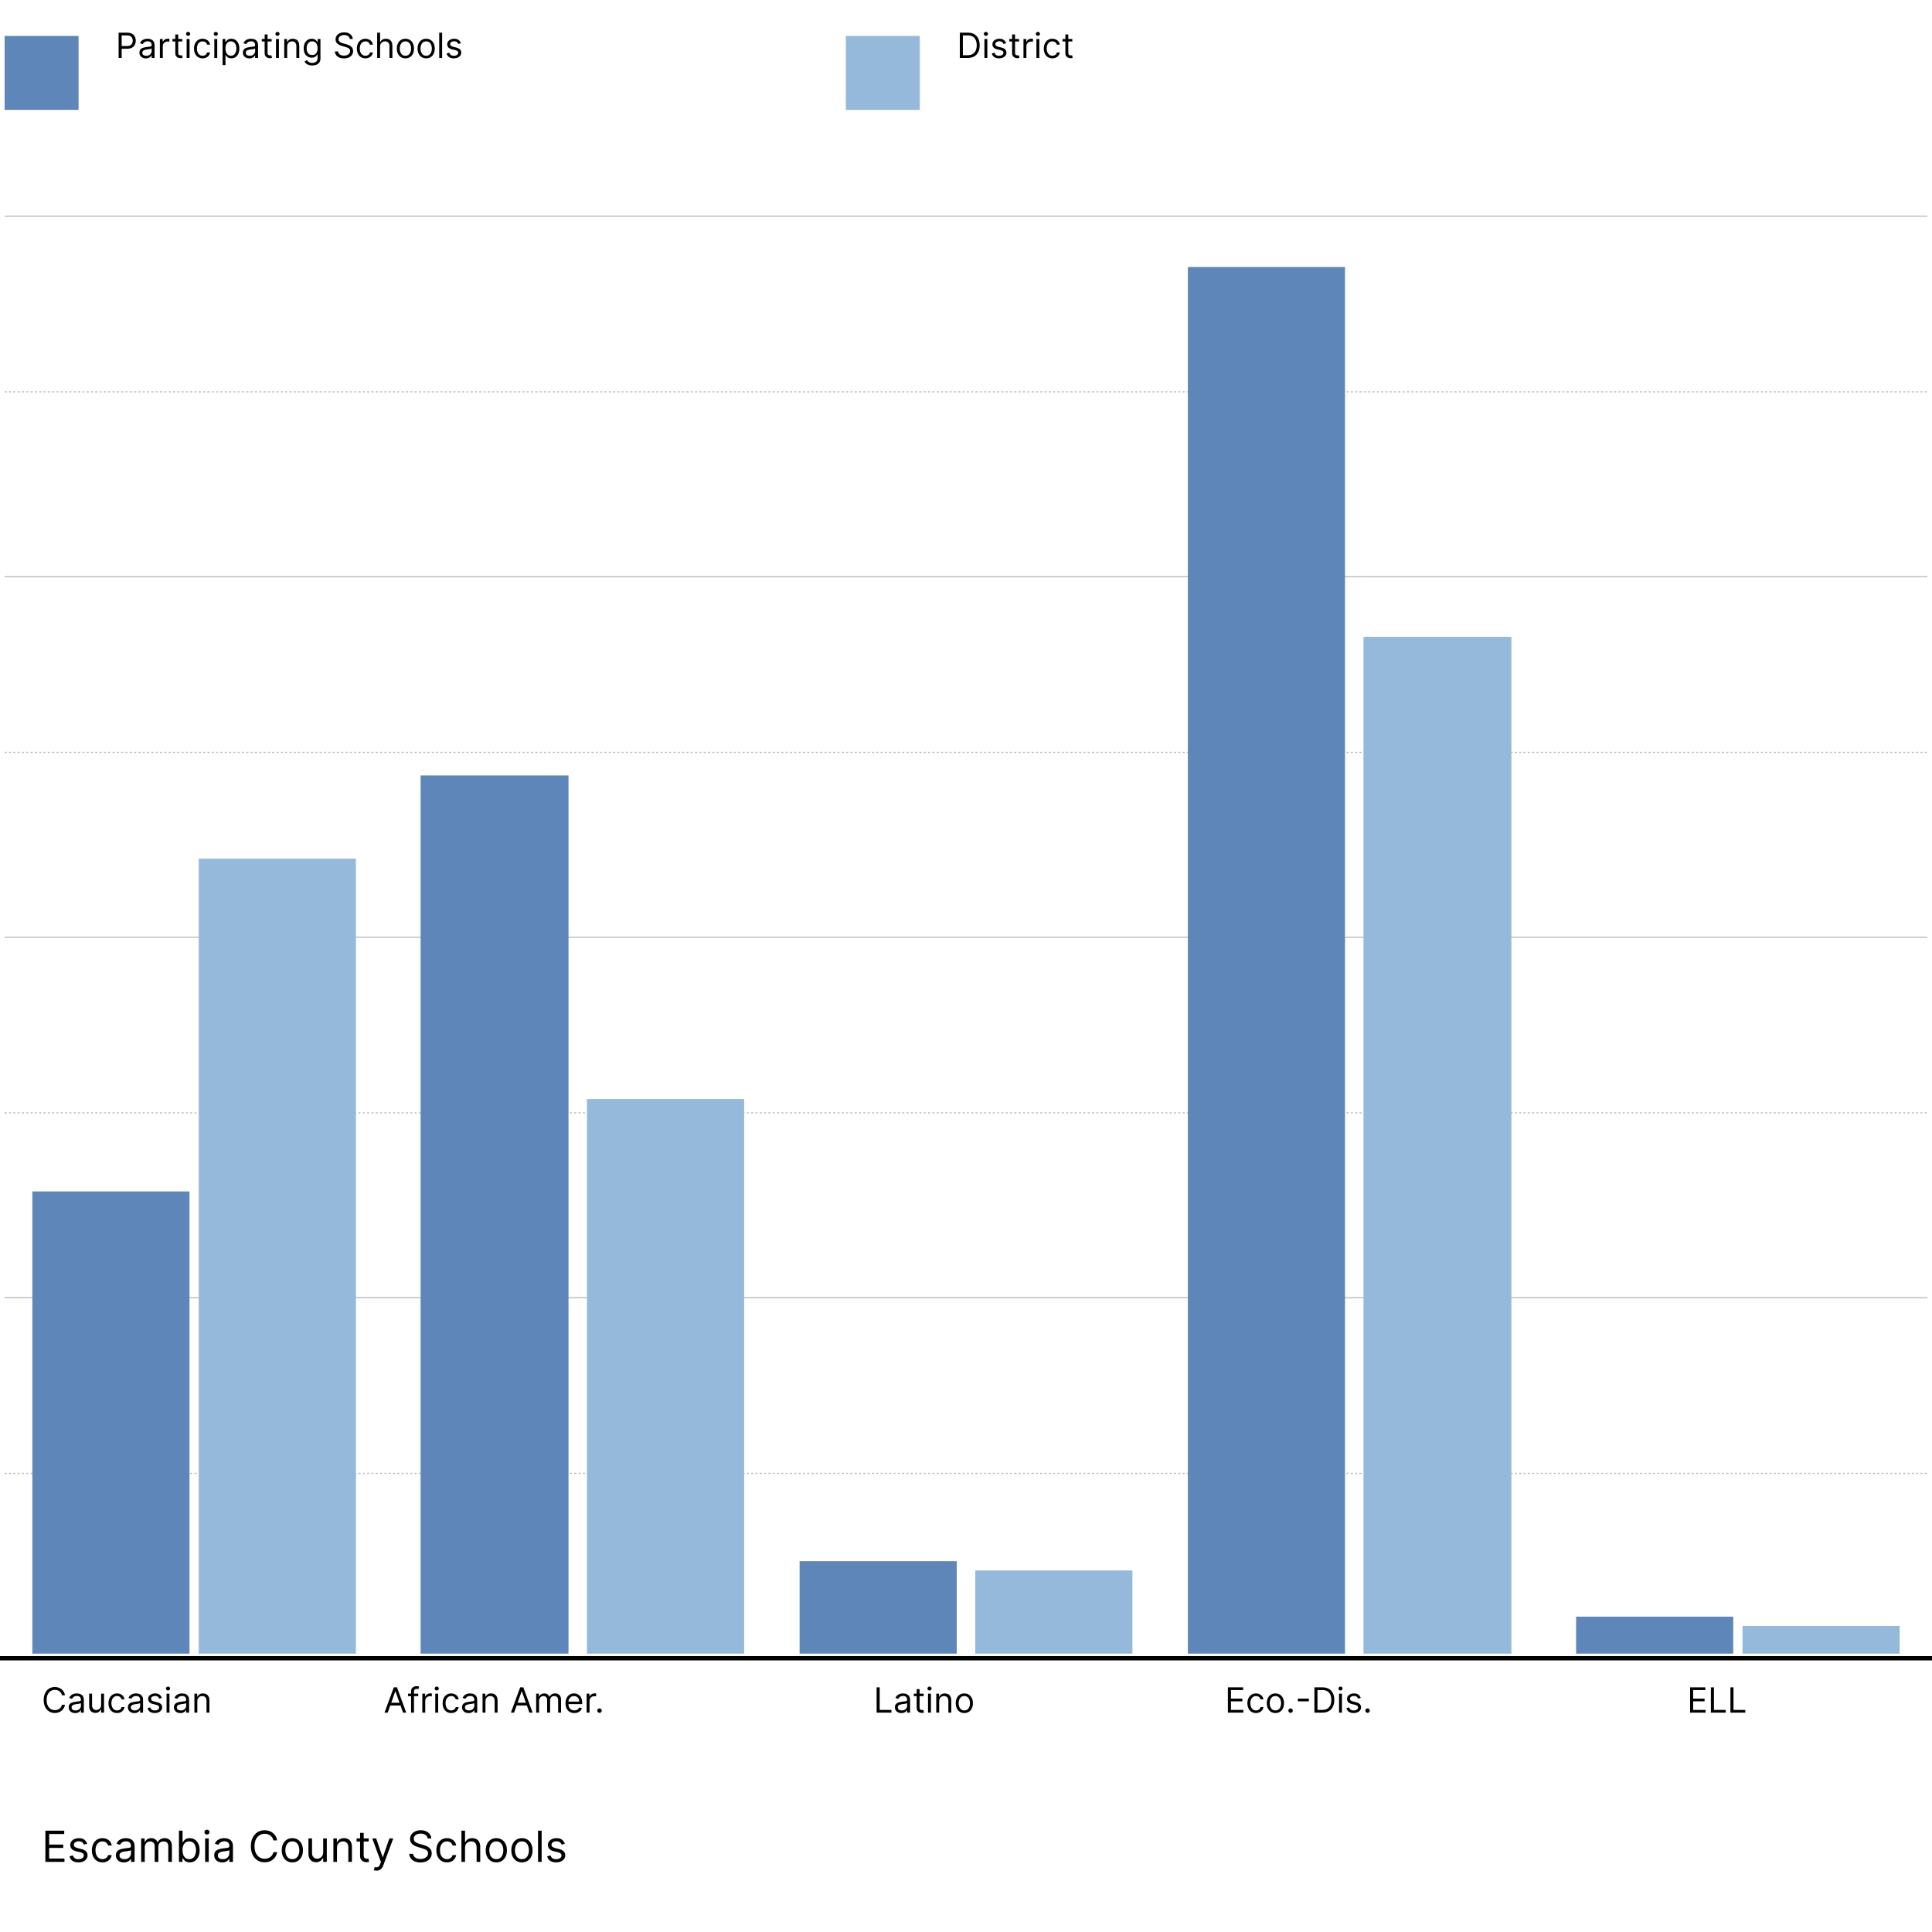 <svg width="600" height="600" viewBox="0 0 600 600" fill="none" xmlns="http://www.w3.org/2000/svg">
<g clip-path="url(#clip0_3_368)">
<path d="M1.435 403.024H598.564" stroke="#B8B8B8" stroke-width="0.333"/>
<path d="M1.435 291.062H598.564" stroke="#B8B8B8" stroke-width="0.333"/>
<path d="M1.435 179.101H598.564" stroke="#B8B8B8" stroke-width="0.333"/>
<path d="M1.435 67.139H598.564" stroke="#B8B8B8" stroke-width="0.333"/>
<path d="M1.435 457.569H598.564" stroke="#B8B8B8" stroke-width="0.333" stroke-dasharray="0.67 0.67"/>
<path d="M1.435 345.608H598.564" stroke="#B8B8B8" stroke-width="0.333" stroke-dasharray="0.67 0.67"/>
<path d="M1.435 233.646H598.564" stroke="#B8B8B8" stroke-width="0.333" stroke-dasharray="0.67 0.67"/>
<path d="M1.435 121.684H598.564" stroke="#B8B8B8" stroke-width="0.333" stroke-dasharray="0.67 0.67"/>
<path d="M0 514.986H600" stroke="black" stroke-width="1.333" stroke-linecap="square"/>
<path d="M20.19 526.476H19.239C19.183 526.202 19.084 525.962 18.944 525.755C18.806 525.548 18.637 525.374 18.438 525.233C18.241 525.09 18.022 524.982 17.782 524.911C17.541 524.839 17.291 524.803 17.03 524.803C16.554 524.803 16.124 524.924 15.738 525.164C15.354 525.404 15.049 525.758 14.821 526.226C14.596 526.694 14.483 527.268 14.483 527.948C14.483 528.628 14.596 529.203 14.821 529.67C15.049 530.138 15.354 530.492 15.738 530.733C16.124 530.973 16.554 531.093 17.03 531.093C17.291 531.093 17.541 531.057 17.782 530.986C18.022 530.914 18.241 530.808 18.438 530.668C18.637 530.524 18.806 530.349 18.944 530.142C19.084 529.932 19.183 529.692 19.239 529.421H20.19C20.119 529.823 19.988 530.182 19.799 530.499C19.61 530.816 19.375 531.086 19.093 531.308C18.812 531.528 18.496 531.695 18.146 531.81C17.798 531.926 17.426 531.983 17.03 531.983C16.36 531.983 15.764 531.819 15.243 531.492C14.721 531.165 14.311 530.7 14.012 530.096C13.713 529.493 13.563 528.777 13.563 527.948C13.563 527.12 13.713 526.404 14.012 525.801C14.311 525.197 14.721 524.732 15.243 524.405C15.764 524.077 16.36 523.914 17.03 523.914C17.426 523.914 17.798 523.971 18.146 524.086C18.496 524.201 18.812 524.37 19.093 524.593C19.375 524.812 19.61 525.081 19.799 525.398C19.988 525.712 20.119 526.072 20.19 526.476ZM23.338 532.014C22.965 532.014 22.626 531.943 22.322 531.803C22.017 531.66 21.776 531.454 21.597 531.185C21.418 530.914 21.328 530.587 21.328 530.203C21.328 529.866 21.395 529.592 21.528 529.383C21.661 529.171 21.838 529.004 22.061 528.884C22.283 528.764 22.529 528.675 22.797 528.616C23.068 528.554 23.341 528.506 23.614 528.47C23.972 528.424 24.262 528.389 24.485 528.366C24.71 528.341 24.873 528.299 24.976 528.24C25.081 528.181 25.133 528.079 25.133 527.933V527.902C25.133 527.524 25.029 527.23 24.822 527.02C24.618 526.811 24.307 526.706 23.89 526.706C23.458 526.706 23.119 526.8 22.874 526.99C22.628 527.179 22.456 527.381 22.356 527.596L21.497 527.289C21.651 526.931 21.855 526.652 22.111 526.453C22.369 526.251 22.65 526.11 22.954 526.031C23.261 525.949 23.563 525.908 23.86 525.908C24.049 525.908 24.266 525.931 24.512 525.977C24.76 526.021 24.999 526.111 25.229 526.249C25.461 526.387 25.654 526.596 25.808 526.875C25.961 527.153 26.038 527.527 26.038 527.994V531.876H25.133V531.078H25.087C25.026 531.206 24.923 531.343 24.78 531.488C24.637 531.634 24.446 531.758 24.209 531.86C23.971 531.963 23.681 532.014 23.338 532.014ZM23.476 531.201C23.834 531.201 24.136 531.13 24.381 530.99C24.629 530.849 24.816 530.668 24.941 530.445C25.069 530.223 25.133 529.989 25.133 529.743V528.915C25.095 528.961 25.01 529.003 24.88 529.041C24.752 529.077 24.604 529.109 24.435 529.137C24.269 529.163 24.106 529.186 23.948 529.206C23.792 529.224 23.665 529.24 23.568 529.252C23.333 529.283 23.113 529.333 22.908 529.402C22.706 529.468 22.543 529.569 22.418 529.705C22.295 529.838 22.233 530.019 22.233 530.25C22.233 530.564 22.35 530.802 22.582 530.963C22.818 531.121 23.116 531.201 23.476 531.201ZM31.402 529.467V525.985H32.308V531.876H31.402V530.878H31.341C31.203 531.178 30.988 531.432 30.697 531.642C30.405 531.849 30.037 531.952 29.592 531.952C29.224 531.952 28.897 531.872 28.61 531.711C28.324 531.547 28.099 531.302 27.936 530.974C27.772 530.645 27.69 530.229 27.69 529.728V525.985H28.595V529.667C28.595 530.096 28.715 530.439 28.956 530.694C29.198 530.95 29.508 531.078 29.884 531.078C30.109 531.078 30.338 531.02 30.57 530.905C30.805 530.79 31.002 530.614 31.161 530.376C31.322 530.138 31.402 529.835 31.402 529.467ZM36.359 531.998C35.806 531.998 35.331 531.868 34.932 531.607C34.533 531.346 34.226 530.987 34.011 530.529C33.797 530.072 33.689 529.549 33.689 528.961C33.689 528.363 33.799 527.835 34.019 527.377C34.242 526.917 34.551 526.557 34.947 526.299C35.346 526.038 35.811 525.908 36.343 525.908C36.758 525.908 37.131 525.985 37.463 526.138C37.795 526.292 38.068 526.506 38.28 526.782C38.492 527.059 38.624 527.381 38.675 527.749H37.77C37.701 527.48 37.547 527.243 37.31 527.036C37.075 526.826 36.758 526.721 36.359 526.721C36.006 526.721 35.696 526.813 35.431 526.997C35.167 527.179 34.961 527.436 34.813 527.768C34.667 528.098 34.594 528.485 34.594 528.93C34.594 529.385 34.666 529.782 34.809 530.119C34.955 530.457 35.159 530.719 35.423 530.905C35.689 531.092 36.001 531.185 36.359 531.185C36.594 531.185 36.807 531.144 36.999 531.063C37.191 530.981 37.353 530.863 37.486 530.71C37.619 530.556 37.714 530.372 37.77 530.157H38.675C38.624 530.505 38.497 530.818 38.295 531.097C38.096 531.373 37.831 531.593 37.502 531.757C37.174 531.918 36.793 531.998 36.359 531.998ZM41.732 532.014C41.358 532.014 41.02 531.943 40.715 531.803C40.411 531.66 40.169 531.454 39.99 531.185C39.812 530.914 39.722 530.587 39.722 530.203C39.722 529.866 39.789 529.592 39.922 529.383C40.054 529.171 40.232 529.004 40.455 528.884C40.677 528.764 40.922 528.675 41.191 528.616C41.462 528.554 41.734 528.506 42.008 528.47C42.366 528.424 42.656 528.389 42.879 528.366C43.103 528.341 43.267 528.299 43.369 528.24C43.474 528.181 43.527 528.079 43.527 527.933V527.902C43.527 527.524 43.423 527.23 43.216 527.02C43.011 526.811 42.701 526.706 42.284 526.706C41.852 526.706 41.513 526.8 41.268 526.99C41.022 527.179 40.85 527.381 40.75 527.596L39.891 527.289C40.044 526.931 40.249 526.652 40.505 526.453C40.763 526.251 41.044 526.11 41.348 526.031C41.655 525.949 41.957 525.908 42.253 525.908C42.443 525.908 42.66 525.931 42.905 525.977C43.153 526.021 43.392 526.111 43.623 526.249C43.855 526.387 44.048 526.596 44.202 526.875C44.355 527.153 44.432 527.527 44.432 527.994V531.876H43.527V531.078H43.481C43.419 531.206 43.317 531.343 43.174 531.488C43.031 531.634 42.84 531.758 42.602 531.86C42.365 531.963 42.074 532.014 41.732 532.014ZM41.87 531.201C42.228 531.201 42.529 531.13 42.775 530.99C43.023 530.849 43.21 530.668 43.335 530.445C43.463 530.223 43.527 529.989 43.527 529.743V528.915C43.488 528.961 43.404 529.003 43.273 529.041C43.146 529.077 42.997 529.109 42.829 529.137C42.662 529.163 42.5 529.186 42.342 529.206C42.186 529.224 42.059 529.24 41.962 529.252C41.727 529.283 41.507 529.333 41.302 529.402C41.1 529.468 40.937 529.569 40.811 529.705C40.689 529.838 40.627 530.019 40.627 530.25C40.627 530.564 40.743 530.802 40.976 530.963C41.211 531.121 41.509 531.201 41.87 531.201ZM50.257 527.304L49.443 527.534C49.392 527.399 49.317 527.267 49.217 527.139C49.12 527.009 48.987 526.901 48.818 526.817C48.65 526.733 48.434 526.69 48.17 526.69C47.81 526.69 47.509 526.774 47.269 526.94C47.031 527.103 46.912 527.312 46.912 527.565C46.912 527.79 46.994 527.968 47.158 528.098C47.321 528.228 47.577 528.337 47.925 528.424L48.799 528.639C49.326 528.767 49.718 528.962 49.977 529.226C50.235 529.486 50.364 529.823 50.364 530.234C50.364 530.572 50.267 530.873 50.072 531.139C49.881 531.405 49.612 531.615 49.267 531.768C48.922 531.922 48.52 531.998 48.063 531.998C47.462 531.998 46.965 531.868 46.571 531.607C46.177 531.346 45.928 530.965 45.823 530.464L46.682 530.25C46.764 530.567 46.919 530.804 47.146 530.963C47.376 531.121 47.677 531.201 48.047 531.201C48.469 531.201 48.804 531.111 49.052 530.932C49.303 530.751 49.428 530.533 49.428 530.28C49.428 530.076 49.356 529.904 49.213 529.766C49.07 529.626 48.85 529.521 48.554 529.452L47.572 529.222C47.032 529.094 46.636 528.896 46.383 528.627C46.132 528.356 46.007 528.017 46.007 527.611C46.007 527.278 46.1 526.984 46.287 526.729C46.476 526.473 46.733 526.272 47.058 526.127C47.385 525.981 47.756 525.908 48.17 525.908C48.753 525.908 49.211 526.036 49.543 526.292C49.878 526.547 50.116 526.885 50.257 527.304ZM51.726 531.876V525.985H52.632V531.876H51.726ZM52.187 525.003C52.01 525.003 51.858 524.943 51.73 524.823C51.605 524.703 51.542 524.558 51.542 524.389C51.542 524.221 51.605 524.076 51.73 523.956C51.858 523.836 52.01 523.776 52.187 523.776C52.363 523.776 52.514 523.836 52.639 523.956C52.767 524.076 52.831 524.221 52.831 524.389C52.831 524.558 52.767 524.703 52.639 524.823C52.514 524.943 52.363 525.003 52.187 525.003ZM56.023 532.014C55.65 532.014 55.311 531.943 55.006 531.803C54.702 531.66 54.461 531.454 54.282 531.185C54.103 530.914 54.013 530.587 54.013 530.203C54.013 529.866 54.08 529.592 54.212 529.383C54.346 529.171 54.523 529.004 54.746 528.884C54.968 528.764 55.214 528.675 55.482 528.616C55.753 528.554 56.025 528.506 56.299 528.47C56.657 528.424 56.947 528.389 57.169 528.366C57.395 528.341 57.558 528.299 57.66 528.24C57.765 528.181 57.818 528.079 57.818 527.933V527.902C57.818 527.524 57.714 527.23 57.507 527.02C57.302 526.811 56.992 526.706 56.575 526.706C56.143 526.706 55.804 526.8 55.559 526.99C55.313 527.179 55.141 527.381 55.041 527.596L54.182 527.289C54.335 526.931 54.54 526.652 54.795 526.453C55.054 526.251 55.335 526.11 55.639 526.031C55.946 525.949 56.248 525.908 56.544 525.908C56.734 525.908 56.951 525.931 57.196 525.977C57.444 526.021 57.683 526.111 57.913 526.249C58.146 526.387 58.339 526.596 58.493 526.875C58.646 527.153 58.723 527.527 58.723 527.994V531.876H57.818V531.078H57.772C57.71 531.206 57.608 531.343 57.465 531.488C57.322 531.634 57.131 531.758 56.893 531.86C56.656 531.963 56.365 532.014 56.023 532.014ZM56.161 531.201C56.519 531.201 56.821 531.13 57.066 530.99C57.314 530.849 57.501 530.668 57.626 530.445C57.754 530.223 57.818 529.989 57.818 529.743V528.915C57.779 528.961 57.695 529.003 57.565 529.041C57.437 529.077 57.288 529.109 57.12 529.137C56.953 529.163 56.791 529.186 56.633 529.206C56.477 529.224 56.35 529.24 56.253 529.252C56.018 529.283 55.798 529.333 55.593 529.402C55.391 529.468 55.228 529.569 55.102 529.705C54.98 529.838 54.918 530.019 54.918 530.25C54.918 530.564 55.035 530.802 55.267 530.963C55.502 531.121 55.8 531.201 56.161 531.201ZM61.28 528.332V531.876H60.375V525.985H61.249V526.905H61.326C61.464 526.606 61.674 526.366 61.955 526.184C62.236 526 62.599 525.908 63.044 525.908C63.443 525.908 63.792 525.99 64.091 526.153C64.39 526.315 64.623 526.56 64.789 526.89C64.955 527.217 65.038 527.631 65.038 528.132V531.876H64.133V528.194C64.133 527.731 64.013 527.371 63.773 527.112C63.532 526.852 63.203 526.721 62.783 526.721C62.494 526.721 62.236 526.784 62.009 526.909C61.784 527.034 61.606 527.217 61.475 527.457C61.345 527.698 61.28 527.989 61.28 528.332Z" fill="black"/>
<path d="M120.412 531.876H119.415L122.299 524.021H123.281L126.165 531.876H125.168L122.821 525.264H122.759L120.412 531.876ZM120.78 528.807H124.8V529.651H120.78V528.807ZM129.889 525.985V526.752H126.713V525.985H129.889ZM127.665 531.876V525.172C127.665 524.834 127.744 524.553 127.902 524.328C128.061 524.103 128.267 523.934 128.52 523.822C128.773 523.709 129.04 523.653 129.321 523.653C129.544 523.653 129.725 523.671 129.866 523.707C130.007 523.742 130.111 523.776 130.18 523.806L129.92 524.589C129.874 524.573 129.81 524.554 129.728 524.531C129.649 524.508 129.544 524.497 129.413 524.497C129.114 524.497 128.898 524.572 128.765 524.723C128.635 524.874 128.57 525.095 128.57 525.386V531.876H127.665ZM131.157 531.876V525.985H132.032V526.875H132.093C132.201 526.583 132.395 526.347 132.676 526.165C132.957 525.983 133.274 525.893 133.627 525.893C133.694 525.893 133.777 525.894 133.877 525.897C133.976 525.899 134.052 525.903 134.103 525.908V526.828C134.072 526.821 134.002 526.809 133.892 526.794C133.785 526.776 133.671 526.767 133.551 526.767C133.264 526.767 133.009 526.827 132.784 526.947C132.561 527.065 132.385 527.229 132.254 527.438C132.126 527.645 132.063 527.882 132.063 528.148V531.876H131.157ZM135.176 531.876V525.985H136.081V531.876H135.176ZM135.636 525.003C135.46 525.003 135.307 524.943 135.18 524.823C135.054 524.703 134.992 524.558 134.992 524.389C134.992 524.221 135.054 524.076 135.18 523.956C135.307 523.836 135.46 523.776 135.636 523.776C135.812 523.776 135.963 523.836 136.089 523.956C136.216 524.076 136.28 524.221 136.28 524.389C136.28 524.558 136.216 524.703 136.089 524.823C135.963 524.943 135.812 525.003 135.636 525.003ZM140.132 531.998C139.58 531.998 139.104 531.868 138.705 531.607C138.306 531.346 137.999 530.987 137.785 530.529C137.57 530.072 137.463 529.549 137.463 528.961C137.463 528.363 137.572 527.835 137.792 527.377C138.015 526.917 138.324 526.557 138.721 526.299C139.119 526.038 139.585 525.908 140.117 525.908C140.531 525.908 140.904 525.985 141.236 526.138C141.569 526.292 141.841 526.506 142.053 526.782C142.266 527.059 142.397 527.381 142.448 527.749H141.543C141.474 527.48 141.321 527.243 141.083 527.036C140.848 526.826 140.531 526.721 140.132 526.721C139.779 526.721 139.47 526.813 139.204 526.997C138.94 527.179 138.735 527.436 138.586 527.768C138.441 528.098 138.368 528.485 138.368 528.93C138.368 529.385 138.439 529.782 138.582 530.119C138.728 530.457 138.933 530.719 139.196 530.905C139.462 531.092 139.774 531.185 140.132 531.185C140.367 531.185 140.581 531.144 140.772 531.063C140.964 530.981 141.126 530.863 141.259 530.71C141.392 530.556 141.487 530.372 141.543 530.157H142.448C142.397 530.505 142.271 530.818 142.069 531.097C141.869 531.373 141.605 531.593 141.275 531.757C140.947 531.918 140.567 531.998 140.132 531.998ZM145.505 532.014C145.132 532.014 144.793 531.943 144.489 531.803C144.184 531.66 143.943 531.454 143.764 531.185C143.585 530.914 143.495 530.587 143.495 530.203C143.495 529.866 143.562 529.592 143.695 529.383C143.828 529.171 144.005 529.004 144.228 528.884C144.45 528.764 144.696 528.675 144.964 528.616C145.235 528.554 145.508 528.506 145.781 528.47C146.139 528.424 146.429 528.389 146.652 528.366C146.877 528.341 147.04 528.299 147.143 528.24C147.247 528.181 147.3 528.079 147.3 527.933V527.902C147.3 527.524 147.196 527.23 146.989 527.02C146.785 526.811 146.474 526.706 146.057 526.706C145.625 526.706 145.286 526.8 145.041 526.99C144.796 527.179 144.623 527.381 144.523 527.596L143.664 527.289C143.818 526.931 144.022 526.652 144.278 526.453C144.536 526.251 144.817 526.11 145.122 526.031C145.428 525.949 145.73 525.908 146.027 525.908C146.216 525.908 146.433 525.931 146.679 525.977C146.927 526.021 147.166 526.111 147.396 526.249C147.628 526.387 147.822 526.596 147.975 526.875C148.128 527.153 148.205 527.527 148.205 527.994V531.876H147.3V531.078H147.254C147.193 531.206 147.09 531.343 146.947 531.488C146.804 531.634 146.613 531.758 146.376 531.86C146.138 531.963 145.848 532.014 145.505 532.014ZM145.643 531.201C146.001 531.201 146.303 531.13 146.548 530.99C146.796 530.849 146.983 530.668 147.108 530.445C147.236 530.223 147.3 529.989 147.3 529.743V528.915C147.262 528.961 147.177 529.003 147.047 529.041C146.919 529.077 146.771 529.109 146.602 529.137C146.436 529.163 146.273 529.186 146.115 529.206C145.959 529.224 145.832 529.24 145.735 529.252C145.5 529.283 145.28 529.333 145.075 529.402C144.873 529.468 144.71 529.569 144.585 529.705C144.462 529.838 144.4 530.019 144.4 530.25C144.4 530.564 144.517 530.802 144.749 530.963C144.985 531.121 145.283 531.201 145.643 531.201ZM150.762 528.332V531.876H149.857V525.985H150.731V526.905H150.808C150.946 526.606 151.156 526.366 151.437 526.184C151.718 526 152.081 525.908 152.526 525.908C152.925 525.908 153.274 525.99 153.573 526.153C153.873 526.315 154.105 526.56 154.271 526.89C154.438 527.217 154.521 527.631 154.521 528.132V531.876H153.616V528.194C153.616 527.731 153.495 527.371 153.255 527.112C153.015 526.852 152.685 526.721 152.266 526.721C151.977 526.721 151.718 526.784 151.491 526.909C151.266 527.034 151.088 527.217 150.958 527.457C150.827 527.698 150.762 527.989 150.762 528.332ZM159.657 531.876H158.66L161.544 524.021H162.526L165.41 531.876H164.413L162.066 525.264H162.004L159.657 531.876ZM160.025 528.807H164.045V529.651H160.025V528.807ZM166.511 531.876V525.985H167.385V526.905H167.462C167.584 526.591 167.783 526.347 168.056 526.173C168.33 525.996 168.658 525.908 169.042 525.908C169.43 525.908 169.754 525.996 170.012 526.173C170.273 526.347 170.476 526.591 170.622 526.905H170.683C170.834 526.601 171.06 526.359 171.362 526.18C171.664 525.999 172.026 525.908 172.447 525.908C172.974 525.908 173.405 526.073 173.74 526.403C174.075 526.73 174.242 527.24 174.242 527.933V531.876H173.337V527.933C173.337 527.498 173.218 527.188 172.981 527.001C172.743 526.814 172.463 526.721 172.141 526.721C171.726 526.721 171.406 526.846 171.178 527.097C170.95 527.345 170.837 527.659 170.837 528.04V531.876H169.916V527.841C169.916 527.506 169.808 527.236 169.59 527.032C169.373 526.825 169.093 526.721 168.75 526.721C168.515 526.721 168.295 526.784 168.091 526.909C167.889 527.034 167.725 527.208 167.6 527.431C167.477 527.651 167.416 527.905 167.416 528.194V531.876H166.511ZM178.367 531.998C177.8 531.998 177.31 531.873 176.898 531.623C176.489 531.369 176.173 531.017 175.951 530.564C175.731 530.109 175.621 529.58 175.621 528.976C175.621 528.373 175.731 527.841 175.951 527.381C176.173 526.918 176.483 526.557 176.879 526.299C177.278 526.038 177.743 525.908 178.275 525.908C178.582 525.908 178.885 525.959 179.184 526.061C179.483 526.164 179.756 526.33 180.001 526.56C180.246 526.788 180.442 527.089 180.588 527.465C180.734 527.841 180.806 528.304 180.806 528.853V529.237H176.265V528.455H179.886C179.886 528.122 179.819 527.826 179.686 527.565C179.556 527.304 179.369 527.098 179.127 526.947C178.886 526.797 178.602 526.721 178.275 526.721C177.915 526.721 177.603 526.811 177.339 526.99C177.079 527.166 176.878 527.396 176.737 527.68C176.597 527.964 176.526 528.268 176.526 528.593V529.114C176.526 529.559 176.603 529.936 176.756 530.246C176.912 530.553 177.128 530.786 177.405 530.948C177.681 531.106 178.002 531.185 178.367 531.185C178.605 531.185 178.82 531.152 179.011 531.086C179.206 531.017 179.373 530.914 179.514 530.779C179.655 530.641 179.763 530.469 179.84 530.265L180.714 530.51C180.622 530.807 180.468 531.068 180.25 531.293C180.033 531.515 179.764 531.689 179.445 531.814C179.125 531.937 178.766 531.998 178.367 531.998ZM182.183 531.876V525.985H183.058V526.875H183.119C183.226 526.583 183.421 526.347 183.702 526.165C183.983 525.983 184.3 525.893 184.653 525.893C184.72 525.893 184.803 525.894 184.902 525.897C185.002 525.899 185.078 525.903 185.129 525.908V526.828C185.098 526.821 185.028 526.809 184.918 526.794C184.81 526.776 184.697 526.767 184.576 526.767C184.29 526.767 184.034 526.827 183.809 526.947C183.587 527.065 183.41 527.229 183.28 527.438C183.152 527.645 183.088 527.882 183.088 528.148V531.876H182.183ZM186.186 531.937C185.997 531.937 185.835 531.869 185.699 531.734C185.564 531.598 185.496 531.436 185.496 531.247C185.496 531.057 185.564 530.895 185.699 530.76C185.835 530.624 185.997 530.556 186.186 530.556C186.375 530.556 186.538 530.624 186.673 530.76C186.809 530.895 186.877 531.057 186.877 531.247C186.877 531.372 186.845 531.487 186.781 531.592C186.719 531.697 186.636 531.781 186.531 531.845C186.429 531.906 186.314 531.937 186.186 531.937Z" fill="black"/>
<path d="M272.243 531.876V524.021H273.194V531.032H276.845V531.876H272.243ZM279.929 532.014C279.555 532.014 279.217 531.943 278.912 531.803C278.608 531.66 278.366 531.454 278.187 531.185C278.009 530.914 277.919 530.587 277.919 530.203C277.919 529.866 277.985 529.592 278.118 529.383C278.251 529.171 278.429 529.004 278.652 528.884C278.874 528.764 279.119 528.675 279.388 528.616C279.659 528.554 279.931 528.506 280.205 528.47C280.563 528.424 280.853 528.389 281.075 528.366C281.3 528.341 281.464 528.299 281.566 528.24C281.671 528.181 281.724 528.079 281.724 527.933V527.902C281.724 527.524 281.62 527.23 281.413 527.02C281.208 526.811 280.898 526.706 280.481 526.706C280.049 526.706 279.71 526.8 279.465 526.99C279.219 527.179 279.047 527.381 278.947 527.596L278.088 527.289C278.241 526.931 278.446 526.652 278.701 526.453C278.96 526.251 279.241 526.11 279.545 526.031C279.852 525.949 280.154 525.908 280.45 525.908C280.639 525.908 280.857 525.931 281.102 525.977C281.35 526.021 281.589 526.111 281.819 526.249C282.052 526.387 282.245 526.596 282.399 526.875C282.552 527.153 282.629 527.527 282.629 527.994V531.876H281.724V531.078H281.678C281.616 531.206 281.514 531.343 281.371 531.488C281.228 531.634 281.037 531.758 280.799 531.86C280.561 531.963 280.271 532.014 279.929 532.014ZM280.067 531.201C280.425 531.201 280.726 531.13 280.972 530.99C281.22 530.849 281.407 530.668 281.532 530.445C281.66 530.223 281.724 529.989 281.724 529.743V528.915C281.685 528.961 281.601 529.003 281.47 529.041C281.343 529.077 281.194 529.109 281.026 529.137C280.859 529.163 280.697 529.186 280.538 529.206C280.383 529.224 280.256 529.24 280.159 529.252C279.924 529.283 279.704 529.333 279.499 529.402C279.297 529.468 279.134 529.569 279.008 529.705C278.885 529.838 278.824 530.019 278.824 530.25C278.824 530.564 278.94 530.802 279.173 530.963C279.408 531.121 279.706 531.201 280.067 531.201ZM286.843 525.985V526.752H283.79V525.985H286.843ZM284.68 524.573H285.585V530.188C285.585 530.444 285.622 530.636 285.696 530.763C285.773 530.889 285.87 530.973 285.987 531.017C286.108 531.057 286.234 531.078 286.367 531.078C286.467 531.078 286.549 531.073 286.613 531.063C286.676 531.05 286.728 531.04 286.766 531.032L286.95 531.845C286.889 531.868 286.803 531.891 286.693 531.914C286.583 531.94 286.444 531.952 286.275 531.952C286.019 531.952 285.769 531.897 285.523 531.787C285.28 531.678 285.078 531.51 284.917 531.285C284.759 531.06 284.68 530.776 284.68 530.434V524.573ZM288.204 531.876V525.985H289.109V531.876H288.204ZM288.664 525.003C288.488 525.003 288.336 524.943 288.208 524.823C288.083 524.703 288.02 524.558 288.02 524.389C288.02 524.221 288.083 524.076 288.208 523.956C288.336 523.836 288.488 523.776 288.664 523.776C288.841 523.776 288.992 523.836 289.117 523.956C289.245 524.076 289.309 524.221 289.309 524.389C289.309 524.558 289.245 524.703 289.117 524.823C288.992 524.943 288.841 525.003 288.664 525.003ZM291.672 528.332V531.876H290.767V525.985H291.641V526.905H291.718C291.856 526.606 292.066 526.366 292.347 526.184C292.628 526 292.991 525.908 293.436 525.908C293.835 525.908 294.184 525.99 294.483 526.153C294.783 526.315 295.015 526.56 295.181 526.89C295.348 527.217 295.431 527.631 295.431 528.132V531.876H294.526V528.194C294.526 527.731 294.405 527.371 294.165 527.112C293.925 526.852 293.595 526.721 293.176 526.721C292.887 526.721 292.628 526.784 292.401 526.909C292.176 527.034 291.998 527.217 291.868 527.457C291.737 527.698 291.672 527.989 291.672 528.332ZM299.478 531.998C298.946 531.998 298.479 531.872 298.078 531.619C297.679 531.366 297.367 531.011 297.142 530.556C296.92 530.101 296.808 529.569 296.808 528.961C296.808 528.347 296.92 527.812 297.142 527.354C297.367 526.896 297.679 526.541 298.078 526.288C298.479 526.035 298.946 525.908 299.478 525.908C300.01 525.908 300.475 526.035 300.874 526.288C301.275 526.541 301.587 526.896 301.81 527.354C302.035 527.812 302.147 528.347 302.147 528.961C302.147 529.569 302.035 530.101 301.81 530.556C301.587 531.011 301.275 531.366 300.874 531.619C300.475 531.872 300.01 531.998 299.478 531.998ZM299.478 531.185C299.882 531.185 300.214 531.082 300.475 530.875C300.736 530.668 300.929 530.395 301.054 530.058C301.179 529.72 301.242 529.355 301.242 528.961C301.242 528.567 301.179 528.2 301.054 527.86C300.929 527.52 300.736 527.245 300.475 527.036C300.214 526.826 299.882 526.721 299.478 526.721C299.074 526.721 298.741 526.826 298.481 527.036C298.22 527.245 298.027 527.52 297.902 527.86C297.776 528.2 297.714 528.567 297.714 528.961C297.714 529.355 297.776 529.72 297.902 530.058C298.027 530.395 298.22 530.668 298.481 530.875C298.741 531.082 299.074 531.185 299.478 531.185Z" fill="black"/>
<path d="M381.334 531.876V524.021H386.074V524.865H382.285V527.519H385.829V528.363H382.285V531.032H386.136V531.876H381.334ZM390.059 531.998C389.507 531.998 389.031 531.868 388.632 531.607C388.234 531.346 387.927 530.987 387.712 530.529C387.497 530.072 387.39 529.549 387.39 528.961C387.39 528.363 387.5 527.835 387.72 527.377C387.942 526.917 388.251 526.557 388.648 526.299C389.047 526.038 389.512 525.908 390.044 525.908C390.458 525.908 390.831 525.985 391.164 526.138C391.496 526.292 391.768 526.506 391.981 526.782C392.193 527.059 392.324 527.381 392.376 527.749H391.47C391.401 527.48 391.248 527.243 391.01 527.036C390.775 526.826 390.458 526.721 390.059 526.721C389.706 526.721 389.397 526.813 389.131 526.997C388.868 527.179 388.662 527.436 388.513 527.768C388.368 528.098 388.295 528.485 388.295 528.93C388.295 529.385 388.366 529.782 388.51 530.119C388.655 530.457 388.86 530.719 389.123 530.905C389.389 531.092 389.701 531.185 390.059 531.185C390.294 531.185 390.508 531.144 390.7 531.063C390.891 530.981 391.054 530.863 391.187 530.71C391.32 530.556 391.414 530.372 391.47 530.157H392.376C392.324 530.505 392.198 530.818 391.996 531.097C391.796 531.373 391.532 531.593 391.202 531.757C390.875 531.918 390.494 531.998 390.059 531.998ZM396.092 531.998C395.56 531.998 395.093 531.872 394.692 531.619C394.293 531.366 393.981 531.011 393.756 530.556C393.534 530.101 393.423 529.569 393.423 528.961C393.423 528.347 393.534 527.812 393.756 527.354C393.981 526.896 394.293 526.541 394.692 526.288C395.093 526.035 395.56 525.908 396.092 525.908C396.624 525.908 397.089 526.035 397.488 526.288C397.889 526.541 398.201 526.896 398.424 527.354C398.649 527.812 398.761 528.347 398.761 528.961C398.761 529.569 398.649 530.101 398.424 530.556C398.201 531.011 397.889 531.366 397.488 531.619C397.089 531.872 396.624 531.998 396.092 531.998ZM396.092 531.185C396.496 531.185 396.828 531.082 397.089 530.875C397.35 530.668 397.543 530.395 397.668 530.058C397.793 529.72 397.856 529.355 397.856 528.961C397.856 528.567 397.793 528.2 397.668 527.86C397.543 527.52 397.35 527.245 397.089 527.036C396.828 526.826 396.496 526.721 396.092 526.721C395.688 526.721 395.356 526.826 395.095 527.036C394.834 527.245 394.641 527.52 394.516 527.86C394.39 528.2 394.328 528.567 394.328 528.961C394.328 529.355 394.39 529.72 394.516 530.058C394.641 530.395 394.834 530.668 395.095 530.875C395.356 531.082 395.688 531.185 396.092 531.185ZM400.803 531.937C400.613 531.937 400.451 531.869 400.315 531.734C400.18 531.598 400.112 531.436 400.112 531.247C400.112 531.057 400.18 530.895 400.315 530.76C400.451 530.624 400.613 530.556 400.803 530.556C400.992 530.556 401.154 530.624 401.29 530.76C401.425 530.895 401.493 531.057 401.493 531.247C401.493 531.372 401.461 531.487 401.397 531.592C401.336 531.697 401.253 531.781 401.148 531.845C401.045 531.906 400.93 531.937 400.803 531.937ZM406.492 527.527V528.37H403.056V527.527H406.492ZM410.631 531.876H408.207V524.021H410.739C411.501 524.021 412.153 524.178 412.695 524.493C413.237 524.805 413.652 525.253 413.941 525.839C414.23 526.422 414.374 527.12 414.374 527.933C414.374 528.751 414.229 529.456 413.937 530.046C413.646 530.634 413.221 531.087 412.664 531.404C412.107 531.718 411.429 531.876 410.631 531.876ZM409.159 531.032H410.57C411.219 531.032 411.758 530.907 412.185 530.656C412.612 530.405 412.93 530.049 413.139 529.586C413.349 529.123 413.454 528.572 413.454 527.933C413.454 527.299 413.35 526.753 413.143 526.295C412.936 525.835 412.627 525.482 412.215 525.237C411.804 524.989 411.291 524.865 410.677 524.865H409.159V531.032ZM415.847 531.876V525.985H416.752V531.876H415.847ZM416.307 525.003C416.131 525.003 415.979 524.943 415.851 524.823C415.726 524.703 415.663 524.558 415.663 524.389C415.663 524.221 415.726 524.076 415.851 523.956C415.979 523.836 416.131 523.776 416.307 523.776C416.484 523.776 416.635 523.836 416.76 523.956C416.888 524.076 416.952 524.221 416.952 524.389C416.952 524.558 416.888 524.703 416.76 524.823C416.635 524.943 416.484 525.003 416.307 525.003ZM422.583 527.304L421.77 527.534C421.719 527.399 421.643 527.267 421.543 527.139C421.446 527.009 421.313 526.901 421.145 526.817C420.976 526.733 420.76 526.69 420.496 526.69C420.136 526.69 419.835 526.774 419.595 526.94C419.357 527.103 419.238 527.312 419.238 527.565C419.238 527.79 419.32 527.968 419.484 528.098C419.648 528.228 419.903 528.337 420.251 528.424L421.125 528.639C421.652 528.767 422.045 528.962 422.303 529.226C422.561 529.486 422.69 529.823 422.69 530.234C422.69 530.572 422.593 530.873 422.399 531.139C422.207 531.405 421.938 531.615 421.593 531.768C421.248 531.922 420.847 531.998 420.389 531.998C419.788 531.998 419.291 531.868 418.897 531.607C418.503 531.346 418.254 530.965 418.149 530.464L419.008 530.25C419.09 530.567 419.245 530.804 419.472 530.963C419.703 531.121 420.003 531.201 420.374 531.201C420.796 531.201 421.131 531.111 421.379 530.932C421.629 530.751 421.754 530.533 421.754 530.28C421.754 530.076 421.683 529.904 421.54 529.766C421.396 529.626 421.177 529.521 420.88 529.452L419.898 529.222C419.359 529.094 418.962 528.896 418.709 528.627C418.459 528.356 418.333 528.017 418.333 527.611C418.333 527.278 418.427 526.984 418.613 526.729C418.803 526.473 419.059 526.272 419.384 526.127C419.711 525.981 420.082 525.908 420.496 525.908C421.079 525.908 421.537 526.036 421.869 526.292C422.204 526.547 422.442 526.885 422.583 527.304ZM424.712 531.937C424.523 531.937 424.361 531.869 424.225 531.734C424.09 531.598 424.022 531.436 424.022 531.247C424.022 531.057 424.09 530.895 424.225 530.76C424.361 530.624 424.523 530.556 424.712 530.556C424.901 530.556 425.064 530.624 425.199 530.76C425.335 530.895 425.403 531.057 425.403 531.247C425.403 531.372 425.371 531.487 425.307 531.592C425.245 531.697 425.162 531.781 425.057 531.845C424.955 531.906 424.84 531.937 424.712 531.937Z" fill="black"/>
<path d="M524.875 531.876V524.021H529.615V524.865H525.826V527.519H529.369V528.363H525.826V531.032H529.676V531.876H524.875ZM531.329 531.876V524.021H532.28V531.032H535.932V531.876H531.329ZM537.404 531.876V524.021H538.355V531.032H542.007V531.876H537.404Z" fill="black"/>
<path d="M61.722 266.66H110.526V513.55H61.722V266.66Z" fill="#94B9DA"/>
<path d="M182.297 341.301H231.1V513.55H182.297V341.301Z" fill="#94B9DA"/>
<path d="M302.871 487.713H351.675V513.55H302.871V487.713Z" fill="#94B9DA"/>
<path d="M423.445 197.761H469.378V513.55H423.445V197.761Z" fill="#94B9DA"/>
<path d="M541.148 504.938H589.952V513.55H541.148V504.938Z" fill="#94B9DA"/>
<path d="M10.048 370.01H58.852V513.55H10.048V370.01Z" fill="#5E86B8"/>
<path d="M130.622 240.823H176.555V513.55H130.622V240.823Z" fill="#5E86B8"/>
<path d="M248.325 484.842H297.129V513.55H248.325V484.842Z" fill="#5E86B8"/>
<path d="M368.9 82.928H417.703V513.55H368.9V82.928Z" fill="#5E86B8"/>
<path d="M489.474 502.067H538.278V513.55H489.474V502.067Z" fill="#5E86B8"/>
<path d="M1.435 11.158H24.402V34.124H1.435V11.158Z" fill="#5E86B8"/>
<path d="M36.836 18V10.146H39.49C40.106 10.146 40.61 10.257 41.001 10.479C41.395 10.699 41.687 10.997 41.876 11.373C42.065 11.749 42.16 12.168 42.16 12.631C42.16 13.094 42.065 13.514 41.876 13.893C41.689 14.271 41.4 14.573 41.009 14.798C40.618 15.02 40.117 15.131 39.506 15.131H37.603V14.287H39.475C39.897 14.287 40.236 14.215 40.491 14.069C40.747 13.923 40.932 13.726 41.047 13.478C41.165 13.228 41.224 12.945 41.224 12.631C41.224 12.316 41.165 12.035 41.047 11.787C40.932 11.539 40.746 11.345 40.487 11.204C40.229 11.061 39.887 10.989 39.46 10.989H37.787V18H36.836ZM45.303 18.138C44.929 18.138 44.59 18.068 44.286 17.927C43.982 17.784 43.74 17.578 43.561 17.31C43.382 17.039 43.293 16.711 43.293 16.328C43.293 15.99 43.359 15.717 43.492 15.507C43.625 15.295 43.803 15.129 44.025 15.008C44.248 14.888 44.493 14.799 44.762 14.74C45.033 14.679 45.305 14.63 45.579 14.594C45.937 14.548 46.227 14.514 46.449 14.491C46.674 14.465 46.838 14.423 46.94 14.364C47.045 14.305 47.097 14.203 47.097 14.057V14.027C47.097 13.648 46.994 13.354 46.787 13.145C46.582 12.935 46.272 12.83 45.855 12.83C45.423 12.83 45.084 12.925 44.839 13.114C44.593 13.303 44.42 13.505 44.321 13.72L43.462 13.413C43.615 13.055 43.82 12.776 44.075 12.577C44.334 12.375 44.615 12.234 44.919 12.155C45.226 12.073 45.528 12.032 45.824 12.032C46.013 12.032 46.231 12.055 46.476 12.101C46.724 12.145 46.963 12.236 47.193 12.374C47.426 12.512 47.619 12.72 47.772 12.999C47.926 13.278 48.002 13.651 48.002 14.119V18H47.097V17.202H47.051C46.99 17.33 46.888 17.467 46.745 17.613C46.601 17.758 46.411 17.882 46.173 17.985C45.935 18.087 45.645 18.138 45.303 18.138ZM45.441 17.325C45.799 17.325 46.1 17.255 46.346 17.114C46.594 16.973 46.78 16.792 46.906 16.57C47.033 16.347 47.097 16.113 47.097 15.868V15.039C47.059 15.085 46.975 15.127 46.844 15.166C46.717 15.202 46.568 15.233 46.399 15.262C46.233 15.287 46.071 15.31 45.912 15.331C45.756 15.349 45.63 15.364 45.533 15.377C45.297 15.407 45.078 15.457 44.873 15.526C44.671 15.593 44.507 15.694 44.382 15.829C44.259 15.962 44.198 16.144 44.198 16.374C44.198 16.688 44.314 16.926 44.547 17.087C44.782 17.246 45.08 17.325 45.441 17.325ZM49.655 18V12.109H50.529V12.999H50.59C50.698 12.707 50.892 12.471 51.173 12.289C51.455 12.108 51.772 12.017 52.124 12.017C52.191 12.017 52.274 12.018 52.374 12.021C52.473 12.023 52.549 12.027 52.6 12.032V12.953C52.569 12.945 52.499 12.934 52.389 12.918C52.282 12.9 52.168 12.892 52.048 12.892C51.761 12.892 51.506 12.952 51.281 13.072C51.058 13.189 50.882 13.353 50.751 13.563C50.624 13.77 50.56 14.006 50.56 14.272V18H49.655ZM56.604 12.109V12.876H53.551V12.109H56.604ZM54.441 10.698H55.346V16.312C55.346 16.568 55.383 16.76 55.457 16.888C55.534 17.013 55.631 17.097 55.749 17.141C55.869 17.182 55.995 17.202 56.128 17.202C56.228 17.202 56.31 17.197 56.374 17.187C56.438 17.174 56.489 17.164 56.527 17.156L56.711 17.969C56.65 17.992 56.564 18.015 56.454 18.038C56.344 18.064 56.205 18.077 56.036 18.077C55.781 18.077 55.53 18.022 55.285 17.912C55.042 17.802 54.84 17.634 54.679 17.409C54.52 17.184 54.441 16.901 54.441 16.558V10.698ZM57.965 18V12.109H58.871V18H57.965ZM58.426 11.127C58.249 11.127 58.097 11.067 57.969 10.947C57.844 10.827 57.781 10.682 57.781 10.514C57.781 10.345 57.844 10.2 57.969 10.08C58.097 9.96 58.249 9.9 58.426 9.9C58.602 9.9 58.753 9.96 58.878 10.08C59.006 10.2 59.07 10.345 59.07 10.514C59.07 10.682 59.006 10.827 58.878 10.947C58.753 11.067 58.602 11.127 58.426 11.127ZM62.922 18.123C62.369 18.123 61.894 17.992 61.495 17.732C61.096 17.471 60.789 17.111 60.574 16.654C60.36 16.196 60.252 15.673 60.252 15.085C60.252 14.487 60.362 13.959 60.582 13.501C60.804 13.041 61.114 12.682 61.51 12.424C61.909 12.163 62.374 12.032 62.906 12.032C63.32 12.032 63.694 12.109 64.026 12.262C64.359 12.416 64.631 12.631 64.843 12.907C65.055 13.183 65.187 13.505 65.238 13.873H64.333C64.264 13.605 64.111 13.367 63.873 13.16C63.638 12.95 63.32 12.845 62.922 12.845C62.569 12.845 62.259 12.938 61.993 13.122C61.73 13.303 61.524 13.56 61.376 13.893C61.23 14.222 61.157 14.61 61.157 15.055C61.157 15.51 61.229 15.906 61.372 16.244C61.518 16.581 61.722 16.843 61.986 17.03C62.252 17.216 62.564 17.31 62.922 17.31C63.157 17.31 63.37 17.269 63.562 17.187C63.754 17.105 63.916 16.988 64.049 16.834C64.182 16.681 64.277 16.497 64.333 16.282H65.238C65.187 16.63 65.06 16.943 64.858 17.221C64.659 17.498 64.394 17.718 64.064 17.881C63.737 18.042 63.356 18.123 62.922 18.123ZM66.561 18V12.109H67.466V18H66.561ZM67.021 11.127C66.845 11.127 66.693 11.067 66.565 10.947C66.44 10.827 66.377 10.682 66.377 10.514C66.377 10.345 66.44 10.2 66.565 10.08C66.693 9.96 66.845 9.9 67.021 9.9C67.198 9.9 67.349 9.96 67.474 10.08C67.602 10.2 67.666 10.345 67.666 10.514C67.666 10.682 67.602 10.827 67.474 10.947C67.349 11.067 67.198 11.127 67.021 11.127ZM69.124 20.209V12.109H69.999V13.045H70.106C70.172 12.943 70.264 12.812 70.382 12.654C70.502 12.493 70.674 12.349 70.896 12.224C71.121 12.096 71.425 12.032 71.809 12.032C72.305 12.032 72.742 12.156 73.12 12.404C73.499 12.652 73.794 13.004 74.006 13.459C74.219 13.914 74.325 14.451 74.325 15.07C74.325 15.694 74.219 16.235 74.006 16.692C73.794 17.147 73.5 17.5 73.124 17.751C72.748 17.999 72.315 18.123 71.824 18.123C71.446 18.123 71.143 18.06 70.915 17.935C70.688 17.807 70.512 17.663 70.39 17.501C70.267 17.338 70.172 17.202 70.106 17.095H70.029V20.209H69.124ZM70.014 15.055C70.014 15.499 70.079 15.892 70.21 16.232C70.34 16.57 70.53 16.834 70.781 17.026C71.031 17.215 71.338 17.31 71.701 17.31C72.08 17.31 72.395 17.21 72.649 17.011C72.904 16.808 73.096 16.538 73.224 16.197C73.354 15.855 73.419 15.474 73.419 15.055C73.419 14.64 73.356 14.267 73.228 13.935C73.103 13.6 72.912 13.335 72.656 13.141C72.403 12.944 72.085 12.845 71.701 12.845C71.333 12.845 71.024 12.939 70.773 13.125C70.523 13.309 70.334 13.568 70.206 13.9C70.078 14.23 70.014 14.615 70.014 15.055ZM77.439 18.138C77.066 18.138 76.727 18.068 76.422 17.927C76.118 17.784 75.877 17.578 75.698 17.31C75.519 17.039 75.429 16.711 75.429 16.328C75.429 15.99 75.496 15.717 75.629 15.507C75.762 15.295 75.939 15.129 76.162 15.008C76.384 14.888 76.63 14.799 76.898 14.74C77.169 14.679 77.441 14.63 77.715 14.594C78.073 14.548 78.363 14.514 78.586 14.491C78.811 14.465 78.974 14.423 79.076 14.364C79.181 14.305 79.234 14.203 79.234 14.057V14.027C79.234 13.648 79.13 13.354 78.923 13.145C78.719 12.935 78.408 12.83 77.991 12.83C77.559 12.83 77.22 12.925 76.975 13.114C76.729 13.303 76.557 13.505 76.457 13.72L75.598 13.413C75.751 13.055 75.956 12.776 76.212 12.577C76.47 12.375 76.751 12.234 77.055 12.155C77.362 12.073 77.664 12.032 77.96 12.032C78.15 12.032 78.367 12.055 78.612 12.101C78.861 12.145 79.1 12.236 79.33 12.374C79.562 12.512 79.755 12.72 79.909 12.999C80.062 13.278 80.139 13.651 80.139 14.119V18H79.234V17.202H79.188C79.126 17.33 79.024 17.467 78.881 17.613C78.738 17.758 78.547 17.882 78.309 17.985C78.072 18.087 77.781 18.138 77.439 18.138ZM77.577 17.325C77.935 17.325 78.237 17.255 78.482 17.114C78.73 16.973 78.917 16.792 79.042 16.57C79.17 16.347 79.234 16.113 79.234 15.868V15.039C79.195 15.085 79.111 15.127 78.981 15.166C78.853 15.202 78.704 15.233 78.536 15.262C78.37 15.287 78.207 15.31 78.049 15.331C77.893 15.349 77.766 15.364 77.669 15.377C77.434 15.407 77.214 15.457 77.009 15.526C76.807 15.593 76.644 15.694 76.518 15.829C76.396 15.962 76.334 16.144 76.334 16.374C76.334 16.688 76.451 16.926 76.683 17.087C76.918 17.246 77.216 17.325 77.577 17.325ZM84.353 12.109V12.876H81.3V12.109H84.353ZM82.19 10.698H83.095V16.312C83.095 16.568 83.132 16.76 83.206 16.888C83.283 17.013 83.38 17.097 83.498 17.141C83.618 17.182 83.744 17.202 83.877 17.202C83.977 17.202 84.059 17.197 84.123 17.187C84.187 17.174 84.238 17.164 84.276 17.156L84.46 17.969C84.399 17.992 84.313 18.015 84.203 18.038C84.093 18.064 83.954 18.077 83.785 18.077C83.529 18.077 83.279 18.022 83.034 17.912C82.791 17.802 82.589 17.634 82.427 17.409C82.269 17.184 82.19 16.901 82.19 16.558V10.698ZM85.714 18V12.109H86.619V18H85.714ZM86.175 11.127C85.998 11.127 85.846 11.067 85.718 10.947C85.593 10.827 85.53 10.682 85.53 10.514C85.53 10.345 85.593 10.2 85.718 10.08C85.846 9.96 85.998 9.9 86.175 9.9C86.351 9.9 86.502 9.96 86.627 10.08C86.755 10.2 86.819 10.345 86.819 10.514C86.819 10.682 86.755 10.827 86.627 10.947C86.502 11.067 86.351 11.127 86.175 11.127ZM89.182 14.456V18H88.277V12.109H89.152V13.03H89.228C89.366 12.73 89.576 12.49 89.857 12.309C90.139 12.124 90.502 12.032 90.947 12.032C91.345 12.032 91.694 12.114 91.994 12.278C92.293 12.439 92.525 12.684 92.692 13.014C92.858 13.341 92.941 13.756 92.941 14.257V18H92.036V14.318C92.036 13.855 91.916 13.495 91.675 13.237C91.435 12.976 91.105 12.845 90.686 12.845C90.397 12.845 90.139 12.908 89.911 13.033C89.686 13.159 89.508 13.341 89.378 13.582C89.248 13.822 89.182 14.114 89.182 14.456ZM96.973 20.332C96.535 20.332 96.16 20.276 95.845 20.163C95.531 20.053 95.269 19.907 95.059 19.726C94.852 19.547 94.687 19.355 94.564 19.151L95.285 18.644C95.367 18.752 95.471 18.874 95.596 19.012C95.721 19.153 95.892 19.275 96.11 19.377C96.33 19.482 96.617 19.534 96.973 19.534C97.448 19.534 97.841 19.419 98.15 19.189C98.459 18.959 98.614 18.598 98.614 18.107V16.911H98.537C98.471 17.018 98.376 17.151 98.254 17.31C98.133 17.466 97.96 17.605 97.732 17.728C97.507 17.848 97.203 17.908 96.819 17.908C96.344 17.908 95.917 17.796 95.538 17.57C95.162 17.346 94.865 17.018 94.645 16.589C94.427 16.159 94.319 15.637 94.319 15.024C94.319 14.421 94.425 13.895 94.637 13.448C94.849 12.998 95.144 12.65 95.523 12.404C95.901 12.156 96.338 12.032 96.835 12.032C97.218 12.032 97.522 12.096 97.747 12.224C97.975 12.349 98.149 12.493 98.269 12.654C98.392 12.812 98.486 12.943 98.553 13.045H98.645V12.109H99.519V18.169C99.519 18.675 99.404 19.087 99.174 19.404C98.947 19.723 98.64 19.957 98.254 20.105C97.87 20.256 97.443 20.332 96.973 20.332ZM96.942 17.095C97.305 17.095 97.612 17.012 97.862 16.846C98.113 16.679 98.303 16.44 98.434 16.128C98.564 15.816 98.629 15.443 98.629 15.008C98.629 14.584 98.566 14.21 98.438 13.885C98.31 13.56 98.121 13.306 97.87 13.122C97.62 12.938 97.31 12.845 96.942 12.845C96.558 12.845 96.239 12.943 95.983 13.137C95.73 13.331 95.54 13.592 95.412 13.919C95.286 14.247 95.224 14.61 95.224 15.008C95.224 15.418 95.288 15.779 95.415 16.094C95.546 16.406 95.738 16.651 95.991 16.83C96.246 17.007 96.564 17.095 96.942 17.095ZM108.632 12.109C108.586 11.72 108.399 11.419 108.072 11.204C107.745 10.989 107.343 10.882 106.868 10.882C106.52 10.882 106.216 10.938 105.955 11.051C105.696 11.163 105.495 11.318 105.349 11.515C105.206 11.711 105.134 11.935 105.134 12.186C105.134 12.396 105.184 12.576 105.284 12.727C105.386 12.875 105.516 12.999 105.675 13.099C105.833 13.196 105.999 13.276 106.173 13.34C106.347 13.402 106.507 13.451 106.653 13.49L107.45 13.704C107.655 13.758 107.883 13.832 108.133 13.927C108.386 14.022 108.628 14.151 108.858 14.314C109.091 14.475 109.282 14.682 109.433 14.936C109.584 15.189 109.66 15.499 109.66 15.868C109.66 16.292 109.548 16.676 109.326 17.018C109.106 17.361 108.784 17.633 108.359 17.835C107.938 18.037 107.425 18.138 106.821 18.138C106.259 18.138 105.772 18.047 105.36 17.866C104.951 17.684 104.629 17.431 104.394 17.106C104.161 16.782 104.029 16.404 103.999 15.975H104.981C105.006 16.272 105.106 16.517 105.28 16.711C105.456 16.903 105.679 17.046 105.947 17.141C106.218 17.233 106.51 17.279 106.821 17.279C107.185 17.279 107.511 17.22 107.799 17.103C108.088 16.982 108.317 16.816 108.486 16.604C108.655 16.389 108.739 16.139 108.739 15.852C108.739 15.591 108.666 15.379 108.521 15.216C108.375 15.052 108.183 14.919 107.945 14.817C107.707 14.714 107.45 14.625 107.174 14.548L106.208 14.272C105.594 14.096 105.108 13.844 104.75 13.517C104.393 13.189 104.214 12.761 104.214 12.232C104.214 11.792 104.332 11.409 104.57 11.081C104.811 10.751 105.133 10.496 105.537 10.314C105.943 10.13 106.397 10.038 106.898 10.038C107.404 10.038 107.854 10.129 108.248 10.31C108.642 10.489 108.954 10.735 109.184 11.047C109.417 11.359 109.539 11.713 109.552 12.109H108.632ZM113.494 18.123C112.942 18.123 112.466 17.992 112.067 17.732C111.668 17.471 111.361 17.111 111.147 16.654C110.932 16.196 110.825 15.673 110.825 15.085C110.825 14.487 110.934 13.959 111.154 13.501C111.377 13.041 111.686 12.682 112.082 12.424C112.481 12.163 112.947 12.032 113.478 12.032C113.893 12.032 114.266 12.109 114.598 12.262C114.931 12.416 115.203 12.631 115.415 12.907C115.627 13.183 115.759 13.505 115.81 13.873H114.905C114.836 13.605 114.683 13.367 114.445 13.16C114.21 12.95 113.893 12.845 113.494 12.845C113.141 12.845 112.832 12.938 112.566 13.122C112.302 13.303 112.097 13.56 111.948 13.893C111.802 14.222 111.73 14.61 111.73 15.055C111.73 15.51 111.801 15.906 111.944 16.244C112.09 16.581 112.295 16.843 112.558 17.03C112.824 17.216 113.136 17.31 113.494 17.31C113.729 17.31 113.943 17.269 114.134 17.187C114.326 17.105 114.488 16.988 114.621 16.834C114.754 16.681 114.849 16.497 114.905 16.282H115.81C115.759 16.63 115.633 16.943 115.431 17.221C115.231 17.498 114.967 17.718 114.637 17.881C114.309 18.042 113.928 18.123 113.494 18.123ZM118.039 14.456V18H117.133V10.146H118.039V13.03H118.115C118.253 12.725 118.46 12.484 118.737 12.305C119.015 12.123 119.386 12.032 119.849 12.032C120.25 12.032 120.602 12.113 120.903 12.274C121.205 12.432 121.439 12.677 121.605 13.007C121.774 13.334 121.858 13.751 121.858 14.257V18H120.953V14.318C120.953 13.85 120.832 13.489 120.589 13.233C120.349 12.975 120.015 12.845 119.588 12.845C119.291 12.845 119.026 12.908 118.79 13.033C118.558 13.159 118.374 13.341 118.238 13.582C118.105 13.822 118.039 14.114 118.039 14.456ZM125.908 18.123C125.376 18.123 124.909 17.996 124.508 17.743C124.109 17.49 123.797 17.136 123.572 16.681C123.349 16.226 123.238 15.694 123.238 15.085C123.238 14.472 123.349 13.936 123.572 13.478C123.797 13.021 124.109 12.665 124.508 12.412C124.909 12.159 125.376 12.032 125.908 12.032C126.439 12.032 126.905 12.159 127.304 12.412C127.705 12.665 128.017 13.021 128.239 13.478C128.464 13.936 128.577 14.472 128.577 15.085C128.577 15.694 128.464 16.226 128.239 16.681C128.017 17.136 127.705 17.49 127.304 17.743C126.905 17.996 126.439 18.123 125.908 18.123ZM125.908 17.31C126.311 17.31 126.644 17.206 126.905 16.999C127.165 16.792 127.358 16.52 127.484 16.182C127.609 15.845 127.672 15.479 127.672 15.085C127.672 14.691 127.609 14.325 127.484 13.985C127.358 13.645 127.165 13.37 126.905 13.16C126.644 12.95 126.311 12.845 125.908 12.845C125.504 12.845 125.171 12.95 124.91 13.16C124.65 13.37 124.457 13.645 124.331 13.985C124.206 14.325 124.143 14.691 124.143 15.085C124.143 15.479 124.206 15.845 124.331 16.182C124.457 16.52 124.65 16.792 124.91 16.999C125.171 17.206 125.504 17.31 125.908 17.31ZM132.352 18.123C131.82 18.123 131.353 17.996 130.952 17.743C130.553 17.49 130.241 17.136 130.016 16.681C129.794 16.226 129.682 15.694 129.682 15.085C129.682 14.472 129.794 13.936 130.016 13.478C130.241 13.021 130.553 12.665 130.952 12.412C131.353 12.159 131.82 12.032 132.352 12.032C132.883 12.032 133.349 12.159 133.748 12.412C134.149 12.665 134.461 13.021 134.683 13.478C134.908 13.936 135.021 14.472 135.021 15.085C135.021 15.694 134.908 16.226 134.683 16.681C134.461 17.136 134.149 17.49 133.748 17.743C133.349 17.996 132.883 18.123 132.352 18.123ZM132.352 17.31C132.756 17.31 133.088 17.206 133.349 16.999C133.61 16.792 133.803 16.52 133.928 16.182C134.053 15.845 134.116 15.479 134.116 15.085C134.116 14.691 134.053 14.325 133.928 13.985C133.803 13.645 133.61 13.37 133.349 13.16C133.088 12.95 132.756 12.845 132.352 12.845C131.948 12.845 131.615 12.95 131.354 13.16C131.094 13.37 130.901 13.645 130.775 13.985C130.65 14.325 130.587 14.691 130.587 15.085C130.587 15.479 130.65 15.845 130.775 16.182C130.901 16.52 131.094 16.792 131.354 16.999C131.615 17.206 131.948 17.31 132.352 17.31ZM137.308 10.146V18H136.403V10.146H137.308ZM143.138 13.428L142.325 13.659C142.274 13.523 142.199 13.391 142.099 13.264C142.002 13.133 141.869 13.026 141.7 12.941C141.531 12.857 141.315 12.815 141.052 12.815C140.691 12.815 140.391 12.898 140.151 13.064C139.913 13.228 139.794 13.436 139.794 13.689C139.794 13.914 139.876 14.092 140.039 14.222C140.203 14.353 140.459 14.461 140.806 14.548L141.681 14.763C142.208 14.891 142.6 15.086 142.858 15.35C143.116 15.611 143.246 15.947 143.246 16.358C143.246 16.696 143.148 16.998 142.954 17.264C142.762 17.529 142.494 17.739 142.149 17.893C141.804 18.046 141.402 18.123 140.944 18.123C140.344 18.123 139.846 17.992 139.453 17.732C139.059 17.471 138.81 17.09 138.705 16.589L139.564 16.374C139.646 16.691 139.8 16.929 140.028 17.087C140.258 17.246 140.558 17.325 140.929 17.325C141.351 17.325 141.686 17.235 141.934 17.056C142.185 16.875 142.31 16.658 142.31 16.404C142.31 16.2 142.238 16.029 142.095 15.891C141.952 15.75 141.732 15.645 141.435 15.576L140.454 15.346C139.914 15.218 139.518 15.02 139.265 14.752C139.014 14.48 138.889 14.142 138.889 13.735C138.889 13.403 138.982 13.109 139.169 12.853C139.358 12.597 139.615 12.397 139.94 12.251C140.267 12.105 140.638 12.032 141.052 12.032C141.635 12.032 142.092 12.16 142.425 12.416C142.76 12.672 142.998 13.009 143.138 13.428Z" fill="black"/>
<path d="M262.679 11.158H285.646V34.124H262.679V11.158Z" fill="#94B9DA"/>
<path d="M300.504 18H298.08V10.146H300.612C301.373 10.146 302.025 10.303 302.568 10.617C303.11 10.929 303.525 11.378 303.814 11.963C304.103 12.546 304.247 13.244 304.247 14.057C304.247 14.876 304.102 15.58 303.81 16.171C303.519 16.759 303.094 17.211 302.537 17.528C301.979 17.843 301.302 18 300.504 18ZM299.031 17.156H300.443C301.092 17.156 301.63 17.031 302.057 16.78C302.484 16.53 302.803 16.173 303.012 15.71C303.222 15.248 303.327 14.697 303.327 14.057C303.327 13.423 303.223 12.877 303.016 12.42C302.809 11.96 302.5 11.607 302.088 11.361C301.676 11.113 301.164 10.989 300.55 10.989H299.031V17.156ZM305.72 18V12.109H306.625V18H305.72ZM306.18 11.127C306.004 11.127 305.852 11.067 305.724 10.947C305.599 10.827 305.536 10.682 305.536 10.514C305.536 10.345 305.599 10.2 305.724 10.08C305.852 9.96 306.004 9.9 306.18 9.9C306.357 9.9 306.508 9.96 306.633 10.08C306.761 10.2 306.825 10.345 306.825 10.514C306.825 10.682 306.761 10.827 306.633 10.947C306.508 11.067 306.357 11.127 306.18 11.127ZM312.456 13.428L311.643 13.659C311.591 13.523 311.516 13.391 311.416 13.264C311.319 13.133 311.186 13.026 311.017 12.941C310.849 12.857 310.633 12.815 310.369 12.815C310.009 12.815 309.708 12.898 309.468 13.064C309.23 13.228 309.111 13.436 309.111 13.689C309.111 13.914 309.193 14.092 309.357 14.222C309.52 14.353 309.776 14.461 310.124 14.548L310.998 14.763C311.525 14.891 311.917 15.086 312.176 15.35C312.434 15.611 312.563 15.947 312.563 16.358C312.563 16.696 312.466 16.998 312.272 17.264C312.08 17.529 311.811 17.739 311.466 17.893C311.121 18.046 310.72 18.123 310.262 18.123C309.661 18.123 309.164 17.992 308.77 17.732C308.376 17.471 308.127 17.09 308.022 16.589L308.881 16.374C308.963 16.691 309.118 16.929 309.345 17.087C309.575 17.246 309.876 17.325 310.247 17.325C310.668 17.325 311.003 17.235 311.251 17.056C311.502 16.875 311.627 16.658 311.627 16.404C311.627 16.2 311.556 16.029 311.412 15.891C311.269 15.75 311.049 15.645 310.753 15.576L309.771 15.346C309.232 15.218 308.835 15.02 308.582 14.752C308.332 14.48 308.206 14.142 308.206 13.735C308.206 13.403 308.3 13.109 308.486 12.853C308.675 12.597 308.932 12.397 309.257 12.251C309.584 12.105 309.955 12.032 310.369 12.032C310.952 12.032 311.41 12.16 311.742 12.416C312.077 12.672 312.315 13.009 312.456 13.428ZM316.487 12.109V12.876H313.435V12.109H316.487ZM314.324 10.698H315.23V16.312C315.23 16.568 315.267 16.76 315.341 16.888C315.417 17.013 315.515 17.097 315.632 17.141C315.752 17.182 315.879 17.202 316.012 17.202C316.112 17.202 316.193 17.197 316.257 17.187C316.321 17.174 316.372 17.164 316.411 17.156L316.595 17.969C316.533 17.992 316.448 18.015 316.338 18.038C316.228 18.064 316.089 18.077 315.92 18.077C315.664 18.077 315.414 18.022 315.168 17.912C314.925 17.802 314.723 17.634 314.562 17.409C314.404 17.184 314.324 16.901 314.324 16.558V10.698ZM317.849 18V12.109H318.723V12.999H318.785C318.892 12.707 319.086 12.471 319.368 12.289C319.649 12.108 319.966 12.017 320.319 12.017C320.385 12.017 320.468 12.018 320.568 12.021C320.668 12.023 320.743 12.027 320.794 12.032V12.953C320.764 12.945 320.693 12.934 320.583 12.918C320.476 12.9 320.362 12.892 320.242 12.892C319.956 12.892 319.7 12.952 319.475 13.072C319.253 13.189 319.076 13.353 318.946 13.563C318.818 13.77 318.754 14.006 318.754 14.272V18H317.849ZM321.867 18V12.109H322.772V18H321.867ZM322.328 11.127C322.151 11.127 321.999 11.067 321.871 10.947C321.746 10.827 321.683 10.682 321.683 10.514C321.683 10.345 321.746 10.2 321.871 10.08C321.999 9.96 322.151 9.9 322.328 9.9C322.504 9.9 322.655 9.96 322.78 10.08C322.908 10.2 322.972 10.345 322.972 10.514C322.972 10.682 322.908 10.827 322.78 10.947C322.655 11.067 322.504 11.127 322.328 11.127ZM326.823 18.123C326.271 18.123 325.796 17.992 325.397 17.732C324.998 17.471 324.691 17.111 324.476 16.654C324.261 16.196 324.154 15.673 324.154 15.085C324.154 14.487 324.264 13.959 324.484 13.501C324.706 13.041 325.016 12.682 325.412 12.424C325.811 12.163 326.276 12.032 326.808 12.032C327.222 12.032 327.596 12.109 327.928 12.262C328.26 12.416 328.533 12.631 328.745 12.907C328.957 13.183 329.089 13.505 329.14 13.873H328.235C328.166 13.605 328.012 13.367 327.775 13.16C327.539 12.95 327.222 12.845 326.823 12.845C326.471 12.845 326.161 12.938 325.895 13.122C325.632 13.303 325.426 13.56 325.278 13.893C325.132 14.222 325.059 14.61 325.059 15.055C325.059 15.51 325.131 15.906 325.274 16.244C325.42 16.581 325.624 16.843 325.888 17.03C326.154 17.216 326.465 17.31 326.823 17.31C327.059 17.31 327.272 17.269 327.464 17.187C327.656 17.105 327.818 16.988 327.951 16.834C328.084 16.681 328.179 16.497 328.235 16.282H329.14C329.089 16.63 328.962 16.943 328.76 17.221C328.561 17.498 328.296 17.718 327.966 17.881C327.639 18.042 327.258 18.123 326.823 18.123ZM333.025 12.109V12.876H329.972V12.109H333.025ZM330.862 10.698H331.767V16.312C331.767 16.568 331.804 16.76 331.878 16.888C331.955 17.013 332.052 17.097 332.17 17.141C332.29 17.182 332.416 17.202 332.549 17.202C332.649 17.202 332.731 17.197 332.795 17.187C332.859 17.174 332.91 17.164 332.948 17.156L333.132 17.969C333.071 17.992 332.985 18.015 332.875 18.038C332.765 18.064 332.626 18.077 332.457 18.077C332.202 18.077 331.951 18.022 331.706 17.912C331.463 17.802 331.261 17.634 331.1 17.409C330.941 17.184 330.862 16.901 330.862 16.558V10.698Z" fill="black"/>
<path d="M14.093 578.225V568.528H19.945V569.57H15.267V572.846H19.642V573.888H15.267V577.183H20.021V578.225H14.093ZM27.062 572.581L26.058 572.865C25.995 572.698 25.902 572.535 25.779 572.378C25.659 572.217 25.494 572.084 25.286 571.98C25.078 571.876 24.811 571.824 24.486 571.824C24.041 571.824 23.67 571.926 23.373 572.131C23.08 572.333 22.933 572.591 22.933 572.903C22.933 573.181 23.034 573.4 23.236 573.561C23.438 573.722 23.754 573.856 24.183 573.964L25.262 574.229C25.913 574.387 26.397 574.628 26.716 574.953C27.035 575.275 27.194 575.69 27.194 576.199C27.194 576.615 27.074 576.988 26.834 577.316C26.598 577.644 26.266 577.903 25.84 578.092C25.414 578.282 24.918 578.377 24.353 578.377C23.611 578.377 22.998 578.216 22.511 577.894C22.025 577.572 21.718 577.101 21.588 576.483L22.649 576.217C22.75 576.609 22.941 576.902 23.222 577.098C23.506 577.294 23.877 577.392 24.334 577.392C24.855 577.392 25.269 577.281 25.575 577.06C25.884 576.836 26.039 576.568 26.039 576.255C26.039 576.003 25.951 575.791 25.774 575.621C25.597 575.447 25.326 575.318 24.959 575.233L23.747 574.949C23.081 574.791 22.592 574.546 22.279 574.215C21.97 573.88 21.815 573.462 21.815 572.96C21.815 572.55 21.931 572.187 22.161 571.871C22.395 571.555 22.712 571.307 23.113 571.128C23.517 570.948 23.974 570.858 24.486 570.858C25.206 570.858 25.771 571.015 26.181 571.331C26.595 571.647 26.888 572.063 27.062 572.581ZM31.831 578.377C31.149 578.377 30.562 578.216 30.069 577.894C29.577 577.572 29.198 577.128 28.933 576.563C28.668 575.998 28.535 575.353 28.535 574.627C28.535 573.888 28.671 573.236 28.942 572.671C29.217 572.103 29.599 571.659 30.088 571.341C30.581 571.019 31.155 570.858 31.812 570.858C32.323 570.858 32.784 570.952 33.194 571.142C33.605 571.331 33.941 571.596 34.203 571.937C34.465 572.278 34.627 572.676 34.691 573.13H33.573C33.488 572.799 33.299 572.505 33.005 572.25C32.715 571.991 32.323 571.861 31.831 571.861C31.395 571.861 31.013 571.975 30.685 572.202C30.36 572.426 30.106 572.744 29.923 573.154C29.743 573.561 29.653 574.039 29.653 574.589C29.653 575.151 29.741 575.64 29.918 576.057C30.098 576.473 30.35 576.797 30.675 577.027C31.004 577.258 31.389 577.373 31.831 577.373C32.121 577.373 32.385 577.322 32.621 577.221C32.858 577.12 33.059 576.975 33.223 576.786C33.387 576.596 33.504 576.369 33.573 576.104H34.691C34.627 576.533 34.471 576.92 34.222 577.264C33.976 577.605 33.649 577.876 33.242 578.078C32.838 578.277 32.367 578.377 31.831 578.377ZM38.464 578.396C38.004 578.396 37.585 578.309 37.21 578.135C36.834 577.958 36.536 577.704 36.315 577.373C36.094 577.038 35.983 576.634 35.983 576.161C35.983 575.744 36.065 575.406 36.23 575.147C36.394 574.885 36.613 574.68 36.888 574.532C37.162 574.384 37.465 574.273 37.797 574.2C38.131 574.125 38.468 574.065 38.805 574.021C39.247 573.964 39.605 573.921 39.88 573.893C40.158 573.861 40.36 573.809 40.486 573.736C40.615 573.664 40.68 573.538 40.68 573.358V573.32C40.68 572.853 40.552 572.49 40.297 572.231C40.044 571.972 39.661 571.842 39.146 571.842C38.613 571.842 38.194 571.959 37.891 572.193C37.588 572.426 37.375 572.676 37.252 572.941L36.192 572.562C36.381 572.12 36.633 571.776 36.949 571.53C37.268 571.281 37.615 571.107 37.991 571.009C38.37 570.908 38.742 570.858 39.108 570.858C39.342 570.858 39.61 570.886 39.913 570.943C40.219 570.997 40.514 571.109 40.799 571.279C41.086 571.449 41.324 571.707 41.514 572.051C41.703 572.395 41.798 572.856 41.798 573.433V578.225H40.68V577.24H40.623C40.548 577.398 40.421 577.567 40.245 577.747C40.068 577.927 39.833 578.08 39.539 578.206C39.246 578.332 38.887 578.396 38.464 578.396ZM38.635 577.392C39.077 577.392 39.449 577.305 39.752 577.131C40.058 576.958 40.289 576.734 40.444 576.459C40.601 576.184 40.68 575.896 40.68 575.592V574.57C40.633 574.627 40.529 574.679 40.368 574.726C40.21 574.77 40.027 574.81 39.819 574.844C39.613 574.876 39.413 574.904 39.217 574.93C39.025 574.952 38.868 574.971 38.748 574.986C38.458 575.024 38.187 575.086 37.934 575.171C37.685 575.253 37.483 575.378 37.328 575.545C37.176 575.709 37.101 575.933 37.101 576.217C37.101 576.606 37.244 576.899 37.532 577.098C37.822 577.294 38.19 577.392 38.635 577.392ZM43.837 578.225V570.952H44.917V572.089H45.011C45.163 571.7 45.408 571.399 45.745 571.184C46.083 570.967 46.489 570.858 46.962 570.858C47.442 570.858 47.841 570.967 48.16 571.184C48.482 571.399 48.733 571.7 48.913 572.089H48.989C49.175 571.713 49.454 571.415 49.827 571.194C50.199 570.97 50.646 570.858 51.167 570.858C51.817 570.858 52.349 571.061 52.762 571.468C53.176 571.872 53.383 572.502 53.383 573.358V578.225H52.265V573.358C52.265 572.821 52.118 572.438 51.825 572.207C51.531 571.977 51.186 571.861 50.788 571.861C50.277 571.861 49.88 572.016 49.599 572.325C49.319 572.632 49.178 573.02 49.178 573.49V578.225H48.042V573.244C48.042 572.83 47.908 572.497 47.639 572.245C47.371 571.989 47.025 571.861 46.602 571.861C46.312 571.861 46.041 571.939 45.788 572.093C45.539 572.248 45.337 572.463 45.182 572.737C45.03 573.009 44.955 573.323 44.955 573.68V578.225H43.837ZM55.577 578.225V568.528H56.695V572.108H56.789C56.871 571.981 56.985 571.82 57.13 571.625C57.279 571.426 57.49 571.249 57.765 571.094C58.042 570.937 58.418 570.858 58.892 570.858C59.504 570.858 60.044 571.011 60.511 571.317C60.978 571.623 61.343 572.057 61.605 572.619C61.867 573.181 61.998 573.844 61.998 574.608C61.998 575.378 61.867 576.045 61.605 576.61C61.343 577.172 60.98 577.608 60.516 577.917C60.052 578.223 59.517 578.377 58.911 578.377C58.443 578.377 58.069 578.299 57.788 578.145C57.508 577.987 57.291 577.808 57.14 577.61C56.988 577.408 56.871 577.24 56.789 577.108H56.657V578.225H55.577ZM56.676 574.589C56.676 575.138 56.756 575.622 56.917 576.042C57.078 576.459 57.313 576.786 57.623 577.022C57.932 577.256 58.311 577.373 58.759 577.373C59.226 577.373 59.616 577.25 59.929 577.003C60.244 576.754 60.481 576.42 60.639 576C60.8 575.577 60.88 575.106 60.88 574.589C60.88 574.077 60.801 573.616 60.644 573.206C60.489 572.793 60.254 572.466 59.938 572.226C59.626 571.983 59.233 571.861 58.759 571.861C58.304 571.861 57.923 571.977 57.613 572.207C57.304 572.434 57.07 572.753 56.913 573.164C56.755 573.571 56.676 574.046 56.676 574.589ZM63.707 578.225V570.952H64.824V578.225H63.707ZM64.275 569.74C64.057 569.74 63.87 569.666 63.712 569.518C63.557 569.369 63.48 569.191 63.48 568.983C63.48 568.774 63.557 568.596 63.712 568.448C63.87 568.299 64.057 568.225 64.275 568.225C64.493 568.225 64.679 568.299 64.834 568.448C64.992 568.596 65.071 568.774 65.071 568.983C65.071 569.191 64.992 569.369 64.834 569.518C64.679 569.666 64.493 569.74 64.275 569.74ZM69.011 578.396C68.55 578.396 68.132 578.309 67.757 578.135C67.381 577.958 67.082 577.704 66.862 577.373C66.641 577.038 66.53 576.634 66.53 576.161C66.53 575.744 66.612 575.406 66.776 575.147C66.941 574.885 67.16 574.68 67.434 574.532C67.709 574.384 68.012 574.273 68.344 574.2C68.678 574.125 69.014 574.065 69.352 574.021C69.794 573.964 70.152 573.921 70.427 573.893C70.705 573.861 70.907 573.809 71.033 573.736C71.162 573.664 71.227 573.538 71.227 573.358V573.32C71.227 572.853 71.099 572.49 70.844 572.231C70.591 571.972 70.207 571.842 69.693 571.842C69.16 571.842 68.741 571.959 68.438 572.193C68.135 572.426 67.922 572.676 67.799 572.941L66.739 572.562C66.928 572.12 67.18 571.776 67.496 571.53C67.815 571.281 68.162 571.107 68.538 571.009C68.916 570.908 69.289 570.858 69.655 570.858C69.889 570.858 70.157 570.886 70.46 570.943C70.766 570.997 71.061 571.109 71.346 571.279C71.633 571.449 71.871 571.707 72.06 572.051C72.25 572.395 72.344 572.856 72.344 573.433V578.225H71.227V577.24H71.17C71.094 577.398 70.968 577.567 70.791 577.747C70.615 577.927 70.38 578.08 70.086 578.206C69.793 578.332 69.434 578.396 69.011 578.396ZM69.182 577.392C69.624 577.392 69.996 577.305 70.299 577.131C70.605 576.958 70.836 576.734 70.99 576.459C71.148 576.184 71.227 575.896 71.227 575.592V574.57C71.18 574.627 71.076 574.679 70.915 574.726C70.757 574.77 70.574 574.81 70.365 574.844C70.16 574.876 69.96 574.904 69.764 574.93C69.572 574.952 69.415 574.971 69.295 574.986C69.005 575.024 68.733 575.086 68.481 575.171C68.231 575.253 68.029 575.378 67.875 575.545C67.723 575.709 67.648 575.933 67.648 576.217C67.648 576.606 67.791 576.899 68.078 577.098C68.369 577.294 68.737 577.392 69.182 577.392ZM86.089 571.558H84.914C84.845 571.221 84.723 570.924 84.55 570.668C84.379 570.413 84.171 570.198 83.925 570.024C83.682 569.848 83.412 569.715 83.115 569.627C82.818 569.538 82.509 569.494 82.187 569.494C81.6 569.494 81.068 569.642 80.591 569.939C80.118 570.236 79.741 570.673 79.46 571.251C79.182 571.828 79.043 572.537 79.043 573.377C79.043 574.216 79.182 574.925 79.46 575.503C79.741 576.08 80.118 576.517 80.591 576.814C81.068 577.111 81.6 577.259 82.187 577.259C82.509 577.259 82.818 577.215 83.115 577.127C83.412 577.038 83.682 576.907 83.925 576.734C84.171 576.557 84.379 576.341 84.55 576.085C84.723 575.826 84.845 575.529 84.914 575.195H86.089C86 575.69 85.839 576.134 85.606 576.525C85.372 576.917 85.082 577.25 84.734 577.524C84.387 577.796 83.997 578.003 83.565 578.145C83.136 578.287 82.676 578.358 82.187 578.358C81.36 578.358 80.625 578.156 79.981 577.752C79.337 577.348 78.83 576.773 78.461 576.028C78.091 575.283 77.907 574.399 77.907 573.377C77.907 572.354 78.091 571.47 78.461 570.725C78.83 569.98 79.337 569.406 79.981 569.002C80.625 568.598 81.36 568.396 82.187 568.396C82.676 568.396 83.136 568.467 83.565 568.609C83.997 568.751 84.387 568.959 84.734 569.234C85.082 569.505 85.372 569.836 85.606 570.228C85.839 570.616 86 571.06 86.089 571.558ZM90.789 578.377C90.133 578.377 89.556 578.22 89.061 577.908C88.569 577.595 88.183 577.158 87.906 576.596C87.631 576.034 87.494 575.378 87.494 574.627C87.494 573.869 87.631 573.208 87.906 572.643C88.183 572.078 88.569 571.639 89.061 571.326C89.556 571.014 90.133 570.858 90.789 570.858C91.446 570.858 92.02 571.014 92.513 571.326C93.008 571.639 93.393 572.078 93.668 572.643C93.946 573.208 94.085 573.869 94.085 574.627C94.085 575.378 93.946 576.034 93.668 576.596C93.393 577.158 93.008 577.595 92.513 577.908C92.02 578.22 91.446 578.377 90.789 578.377ZM90.789 577.373C91.288 577.373 91.698 577.245 92.02 576.989C92.342 576.734 92.581 576.397 92.735 575.981C92.89 575.564 92.967 575.113 92.967 574.627C92.967 574.14 92.89 573.688 92.735 573.268C92.581 572.848 92.342 572.509 92.02 572.25C91.698 571.991 91.288 571.861 90.789 571.861C90.29 571.861 89.88 571.991 89.558 572.25C89.236 572.509 88.998 572.848 88.843 573.268C88.688 573.688 88.611 574.14 88.611 574.627C88.611 575.113 88.688 575.564 88.843 575.981C88.998 576.397 89.236 576.734 89.558 576.989C89.88 577.245 90.29 577.373 90.789 577.373ZM100.374 575.252V570.952H101.491V578.225H100.374V576.994H100.298C100.127 577.363 99.862 577.677 99.502 577.936C99.143 578.192 98.688 578.32 98.139 578.32C97.684 578.32 97.28 578.22 96.927 578.021C96.573 577.819 96.295 577.516 96.093 577.112C95.891 576.705 95.79 576.192 95.79 575.574V570.952H96.908V575.498C96.908 576.028 97.056 576.451 97.353 576.767C97.653 577.082 98.035 577.24 98.499 577.24C98.776 577.24 99.059 577.169 99.346 577.027C99.637 576.885 99.88 576.667 100.075 576.374C100.274 576.08 100.374 575.706 100.374 575.252ZM104.655 573.85V578.225H103.538V570.952H104.617V572.089H104.712C104.882 571.719 105.141 571.423 105.488 571.199C105.836 570.971 106.284 570.858 106.833 570.858C107.326 570.858 107.756 570.959 108.126 571.161C108.495 571.36 108.782 571.663 108.988 572.07C109.193 572.474 109.295 572.985 109.295 573.604V578.225H108.178V573.68C108.178 573.108 108.03 572.663 107.733 572.344C107.436 572.022 107.029 571.861 106.511 571.861C106.155 571.861 105.836 571.939 105.555 572.093C105.277 572.248 105.058 572.474 104.897 572.771C104.736 573.067 104.655 573.427 104.655 573.85ZM114.5 570.952V571.899H110.731V570.952H114.5ZM111.83 569.21H112.947V576.142C112.947 576.457 112.993 576.694 113.084 576.852C113.179 577.007 113.299 577.111 113.444 577.164C113.593 577.215 113.749 577.24 113.913 577.24C114.036 577.24 114.137 577.234 114.216 577.221C114.295 577.205 114.358 577.193 114.405 577.183L114.633 578.187C114.557 578.216 114.451 578.244 114.315 578.272C114.18 578.304 114.008 578.32 113.799 578.32C113.484 578.32 113.174 578.252 112.871 578.116C112.571 577.98 112.322 577.774 112.123 577.496C111.927 577.218 111.83 576.868 111.83 576.445V569.21ZM116.901 580.952C116.711 580.952 116.542 580.937 116.394 580.905C116.246 580.877 116.143 580.848 116.086 580.82L116.37 579.835C116.642 579.904 116.882 579.93 117.09 579.911C117.298 579.892 117.483 579.799 117.644 579.631C117.808 579.467 117.958 579.2 118.094 578.831L118.302 578.263L115.613 570.952H116.825L118.832 576.748H118.908L120.916 570.952H122.128L119.041 579.286C118.902 579.661 118.73 579.972 118.525 580.218C118.32 580.468 118.081 580.652 117.81 580.772C117.541 580.892 117.238 580.952 116.901 580.952ZM132.807 570.952C132.751 570.473 132.52 570.1 132.116 569.835C131.712 569.57 131.216 569.437 130.629 569.437C130.2 569.437 129.824 569.507 129.502 569.646C129.184 569.784 128.934 569.975 128.754 570.218C128.578 570.461 128.489 570.738 128.489 571.047C128.489 571.306 128.551 571.528 128.674 571.715C128.8 571.898 128.961 572.051 129.157 572.174C129.352 572.294 129.558 572.393 129.772 572.472C129.987 572.548 130.184 572.61 130.364 572.657L131.349 572.922C131.602 572.988 131.882 573.08 132.192 573.197C132.504 573.313 132.803 573.473 133.087 573.675C133.374 573.874 133.611 574.129 133.797 574.442C133.983 574.754 134.076 575.138 134.076 575.592C134.076 576.116 133.939 576.59 133.664 577.013C133.393 577.436 132.995 577.772 132.471 578.021C131.95 578.271 131.317 578.396 130.573 578.396C129.878 578.396 129.277 578.283 128.769 578.059C128.263 577.835 127.866 577.523 127.575 577.122C127.288 576.721 127.126 576.255 127.088 575.725H128.3C128.331 576.091 128.454 576.394 128.669 576.634C128.887 576.871 129.162 577.048 129.493 577.164C129.828 577.278 130.187 577.335 130.573 577.335C131.021 577.335 131.423 577.262 131.78 577.117C132.137 576.969 132.419 576.764 132.627 576.502C132.836 576.236 132.94 575.927 132.94 575.574C132.94 575.252 132.85 574.99 132.67 574.788C132.49 574.586 132.253 574.421 131.96 574.295C131.666 574.169 131.349 574.058 131.008 573.964L129.815 573.623C129.057 573.405 128.458 573.094 128.016 572.69C127.574 572.286 127.353 571.757 127.353 571.104C127.353 570.561 127.5 570.087 127.793 569.683C128.09 569.276 128.488 568.961 128.986 568.736C129.488 568.509 130.049 568.396 130.667 568.396C131.292 568.396 131.848 568.508 132.334 568.732C132.82 568.953 133.205 569.256 133.489 569.641C133.776 570.026 133.928 570.463 133.944 570.952H132.807ZM138.81 578.377C138.128 578.377 137.541 578.216 137.049 577.894C136.556 577.572 136.177 577.128 135.912 576.563C135.647 575.998 135.515 575.353 135.515 574.627C135.515 573.888 135.65 573.236 135.922 572.671C136.196 572.103 136.578 571.659 137.068 571.341C137.56 571.019 138.134 570.858 138.791 570.858C139.302 570.858 139.763 570.952 140.174 571.142C140.584 571.331 140.92 571.596 141.182 571.937C141.444 572.278 141.607 572.676 141.67 573.13H140.552C140.467 572.799 140.278 572.505 139.984 572.25C139.694 571.991 139.302 571.861 138.81 571.861C138.374 571.861 137.992 571.975 137.664 572.202C137.339 572.426 137.085 572.744 136.902 573.154C136.722 573.561 136.632 574.039 136.632 574.589C136.632 575.151 136.72 575.64 136.897 576.057C137.077 576.473 137.33 576.797 137.655 577.027C137.983 577.258 138.368 577.373 138.81 577.373C139.1 577.373 139.364 577.322 139.601 577.221C139.837 577.12 140.038 576.975 140.202 576.786C140.366 576.596 140.483 576.369 140.552 576.104H141.67C141.607 576.533 141.45 576.92 141.201 577.264C140.955 577.605 140.628 577.876 140.221 578.078C139.817 578.277 139.347 578.377 138.81 578.377ZM144.421 573.85V578.225H143.303V568.528H144.421V572.089H144.515C144.686 571.713 144.942 571.415 145.283 571.194C145.627 570.97 146.084 570.858 146.656 570.858C147.151 570.858 147.585 570.957 147.958 571.156C148.33 571.352 148.619 571.653 148.824 572.06C149.033 572.464 149.137 572.979 149.137 573.604V578.225H148.019V573.68C148.019 573.102 147.869 572.655 147.569 572.34C147.273 572.021 146.861 571.861 146.334 571.861C145.967 571.861 145.639 571.939 145.349 572.093C145.062 572.248 144.834 572.474 144.667 572.771C144.503 573.067 144.421 573.427 144.421 573.85ZM154.135 578.377C153.479 578.377 152.903 578.22 152.407 577.908C151.915 577.595 151.53 577.158 151.252 576.596C150.977 576.034 150.84 575.378 150.84 574.627C150.84 573.869 150.977 573.208 151.252 572.643C151.53 572.078 151.915 571.639 152.407 571.326C152.903 571.014 153.479 570.858 154.135 570.858C154.792 570.858 155.367 571.014 155.859 571.326C156.355 571.639 156.74 572.078 157.014 572.643C157.292 573.208 157.431 573.869 157.431 574.627C157.431 575.378 157.292 576.034 157.014 576.596C156.74 577.158 156.355 577.595 155.859 577.908C155.367 578.22 154.792 578.377 154.135 578.377ZM154.135 577.373C154.634 577.373 155.045 577.245 155.367 576.989C155.689 576.734 155.927 576.397 156.081 575.981C156.236 575.564 156.314 575.113 156.314 574.627C156.314 574.14 156.236 573.688 156.081 573.268C155.927 572.848 155.689 572.509 155.367 572.25C155.045 571.991 154.634 571.861 154.135 571.861C153.637 571.861 153.226 571.991 152.904 572.25C152.582 572.509 152.344 572.848 152.189 573.268C152.035 573.688 151.957 574.14 151.957 574.627C151.957 575.113 152.035 575.564 152.189 575.981C152.344 576.397 152.582 576.734 152.904 576.989C153.226 577.245 153.637 577.373 154.135 577.373ZM162.091 578.377C161.435 578.377 160.859 578.22 160.363 577.908C159.871 577.595 159.485 577.158 159.208 576.596C158.933 576.034 158.796 575.378 158.796 574.627C158.796 573.869 158.933 573.208 159.208 572.643C159.485 572.078 159.871 571.639 160.363 571.326C160.859 571.014 161.435 570.858 162.091 570.858C162.748 570.858 163.322 571.014 163.815 571.326C164.31 571.639 164.695 572.078 164.97 572.643C165.248 573.208 165.387 573.869 165.387 574.627C165.387 575.378 165.248 576.034 164.97 576.596C164.695 577.158 164.31 577.595 163.815 577.908C163.322 578.22 162.748 578.377 162.091 578.377ZM162.091 577.373C162.59 577.373 163 577.245 163.322 576.989C163.644 576.734 163.883 576.397 164.037 575.981C164.192 575.564 164.269 575.113 164.269 574.627C164.269 574.14 164.192 573.688 164.037 573.268C163.883 572.848 163.644 572.509 163.322 572.25C163 571.991 162.59 571.861 162.091 571.861C161.592 571.861 161.182 571.991 160.86 572.25C160.538 572.509 160.3 572.848 160.145 573.268C159.991 573.688 159.913 574.14 159.913 574.627C159.913 575.113 159.991 575.564 160.145 575.981C160.3 576.397 160.538 576.734 160.86 576.989C161.182 577.245 161.592 577.373 162.091 577.373ZM168.21 568.528V578.225H167.092V568.528H168.21ZM175.408 572.581L174.404 572.865C174.341 572.698 174.248 572.535 174.125 572.378C174.005 572.217 173.841 572.084 173.632 571.98C173.424 571.876 173.157 571.824 172.832 571.824C172.387 571.824 172.016 571.926 171.72 572.131C171.426 572.333 171.279 572.591 171.279 572.903C171.279 573.181 171.38 573.4 171.582 573.561C171.784 573.722 172.1 573.856 172.529 573.964L173.609 574.229C174.259 574.387 174.744 574.628 175.062 574.953C175.381 575.275 175.541 575.69 175.541 576.199C175.541 576.615 175.421 576.988 175.181 577.316C174.944 577.644 174.613 577.903 174.186 578.092C173.76 578.282 173.265 578.377 172.7 578.377C171.958 578.377 171.344 578.216 170.858 577.894C170.372 577.572 170.064 577.101 169.934 576.483L170.995 576.217C171.096 576.609 171.287 576.902 171.568 577.098C171.852 577.294 172.223 577.392 172.681 577.392C173.202 577.392 173.615 577.281 173.921 577.06C174.231 576.836 174.385 576.568 174.385 576.255C174.385 576.003 174.297 575.791 174.12 575.621C173.943 575.447 173.672 575.318 173.306 575.233L172.094 574.949C171.428 574.791 170.938 574.546 170.626 574.215C170.316 573.88 170.162 573.462 170.162 572.96C170.162 572.55 170.277 572.187 170.507 571.871C170.741 571.555 171.058 571.307 171.459 571.128C171.863 570.948 172.321 570.858 172.832 570.858C173.552 570.858 174.117 571.015 174.527 571.331C174.941 571.647 175.234 572.063 175.408 572.581Z" fill="black"/>
</g>
<defs>
<clipPath id="clip0_3_368">
<rect width="600" height="600" fill="white"/>
</clipPath>
</defs>
</svg>
